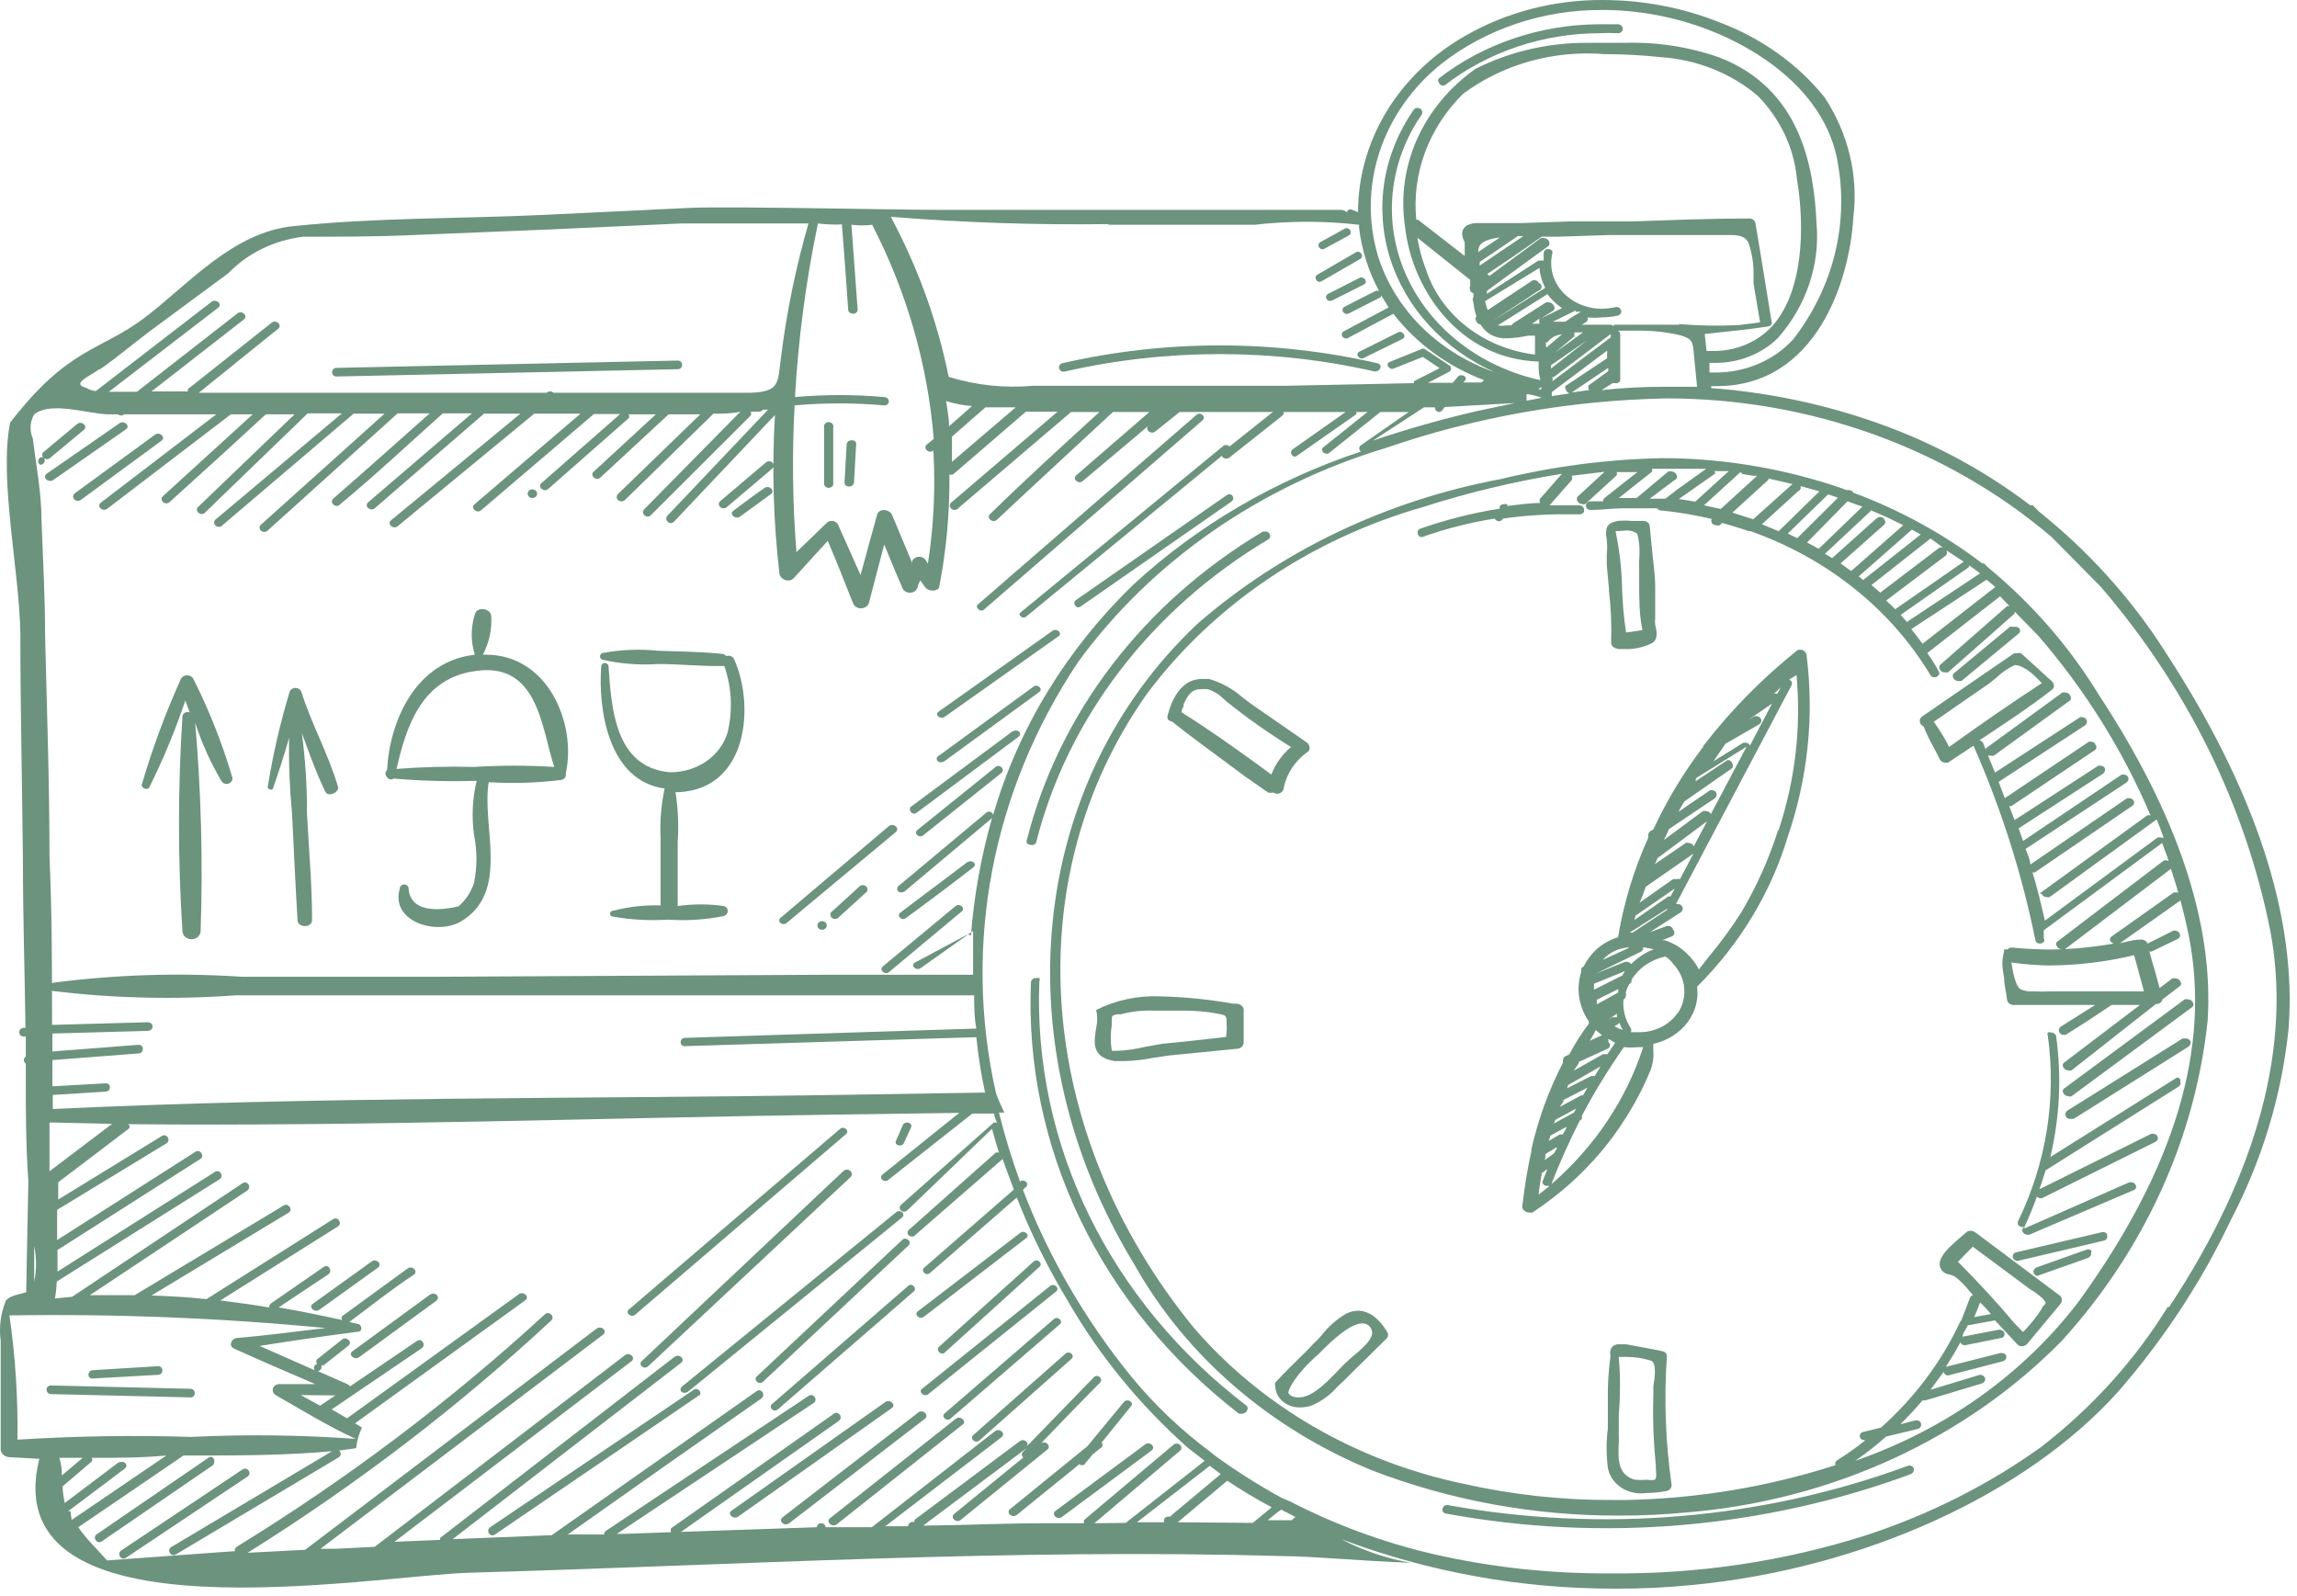 <?xml version="1.0" encoding="UTF-8"?> <svg xmlns="http://www.w3.org/2000/svg" width="298" height="207" viewBox="0 0 298 207" fill="none"><path d="M19.319 102.251C21.157 98.556 22.735 94.758 24.044 90.881L24.611 92.431C24.509 92.387 24.396 92.367 24.283 92.374C24.17 92.381 24.061 92.414 23.966 92.47C23.872 92.526 23.794 92.604 23.742 92.695C23.689 92.786 23.663 92.888 23.666 92.991C23.075 102.243 23.075 111.519 23.666 120.772C23.666 121.057 23.79 121.331 24.012 121.533C24.233 121.735 24.534 121.849 24.847 121.849C25.16 121.849 25.461 121.735 25.682 121.533C25.904 121.331 26.028 121.057 26.028 120.772C26.336 111.765 26.099 102.75 25.32 93.766C26.177 96.409 27.333 98.964 28.768 101.39C28.866 101.522 29.01 101.62 29.177 101.667C29.345 101.713 29.525 101.705 29.686 101.644C29.848 101.583 29.981 101.473 30.064 101.332C30.146 101.192 30.173 101.029 30.139 100.873C28.866 96.516 27.19 92.266 25.13 88.167C25.07 88.005 24.956 87.864 24.803 87.764C24.651 87.664 24.468 87.611 24.28 87.611C24.092 87.611 23.909 87.664 23.757 87.764C23.604 87.864 23.49 88.005 23.429 88.167C21.42 92.628 19.732 97.203 18.374 101.864C18.389 101.957 18.429 102.045 18.491 102.12C18.554 102.196 18.636 102.255 18.73 102.294C18.824 102.333 18.927 102.349 19.03 102.341C19.133 102.334 19.233 102.303 19.319 102.251Z" fill="#6C937D"></path><path d="M35.383 102.381C36.139 100.184 36.848 98.073 37.509 95.705C37.446 98.982 37.572 102.26 37.887 105.525C38.123 110.09 38.313 114.699 38.596 119.307C38.596 120.427 40.533 120.427 40.486 119.307C40.486 114.699 40.061 110.09 39.824 105.525C39.84 102.041 39.619 98.56 39.163 95.102C40.108 97.686 41.006 100.227 42.187 102.682C42.612 103.543 44.124 102.682 43.84 102.036C42.565 97.729 40.391 93.896 39.116 89.804C39.072 89.645 38.972 89.504 38.831 89.403C38.69 89.303 38.515 89.248 38.336 89.248C38.157 89.248 37.983 89.303 37.841 89.403C37.7 89.504 37.6 89.645 37.557 89.804C36.331 93.867 35.385 97.995 34.722 102.165C34.747 102.221 34.785 102.271 34.833 102.313C34.88 102.355 34.937 102.387 35 102.407C35.062 102.427 35.129 102.436 35.195 102.431C35.261 102.426 35.325 102.409 35.383 102.381ZM38.313 92.69C38.313 92.69 38.313 92.69 38.313 92.948V92.69Z" fill="#6C937D"></path><path d="M51.069 101.002C54.524 101.298 57.995 101.399 61.464 101.304H61.842C61.282 103.623 61.17 106.013 61.511 108.368C61.911 110.39 61.911 112.461 61.511 114.484C61.157 115.667 60.454 116.739 59.479 117.585C55.322 118.532 53.148 117.585 53.006 115.259C53.006 115.122 52.947 114.99 52.84 114.893C52.734 114.796 52.59 114.742 52.439 114.742C52.289 114.742 52.145 114.796 52.038 114.893C51.932 114.99 51.873 115.122 51.873 115.259C50.597 119.566 56.597 121.375 59.763 119.566C66.236 115.733 62.456 107.248 63.401 101.476C66.554 101.667 69.72 101.566 72.85 101.175C73.025 101.134 73.178 101.038 73.282 100.904C73.386 100.77 73.434 100.606 73.418 100.442V100.227C74.788 93.982 71.15 84.851 62.928 84.937H62.645C63.451 83.393 63.824 81.691 63.732 79.984C63.732 78.907 61.842 78.605 61.605 79.725C61.061 81.427 61.061 83.235 61.605 84.937C53.904 85.798 50.55 93.551 50.219 99.883C50.086 100.011 50.012 100.18 50.012 100.356C50.012 100.533 50.086 100.702 50.219 100.83C50.257 100.897 50.311 100.956 50.377 101.003C50.442 101.049 50.519 101.081 50.6 101.098C50.681 101.114 50.765 101.114 50.846 101.098C50.927 101.081 51.003 101.049 51.069 101.002ZM61.18 87.133C69.827 85.497 70.205 94.37 71.906 99.495C68.429 99.28 64.94 99.28 61.464 99.495C58.122 99.408 54.778 99.495 51.447 99.753C52.676 94.326 54.613 88.34 61.133 87.133H61.18Z" fill="#6C937D"></path><path d="M85.372 86.143C88.112 86.143 90.853 86.444 93.546 86.401H93.971C94.935 89.19 95.082 92.159 94.396 95.015C93.954 96.517 92.975 97.84 91.615 98.777C90.254 99.713 88.589 100.208 86.884 100.184C79.655 99.538 79.324 91.57 78.946 86.444C78.946 86.33 78.897 86.221 78.808 86.14C78.719 86.059 78.599 86.014 78.474 86.014C78.349 86.014 78.228 86.059 78.14 86.14C78.051 86.221 78.001 86.33 78.001 86.444C77.576 91.957 78.899 101.304 86.222 102.294C85.766 104.45 85.592 106.648 85.703 108.841C85.703 111.641 85.703 114.484 85.703 117.455C83.629 117.4 81.558 117.632 79.561 118.145C79.448 118.145 79.34 118.185 79.26 118.258C79.18 118.331 79.135 118.429 79.135 118.532C79.135 118.635 79.18 118.734 79.26 118.806C79.34 118.879 79.448 118.92 79.561 118.92C81.91 119.33 84.308 119.46 86.695 119.307C89.117 119.475 91.553 119.315 93.924 118.834C94.069 118.785 94.193 118.697 94.281 118.581C94.37 118.466 94.417 118.328 94.417 118.188C94.417 118.047 94.37 117.91 94.281 117.794C94.193 117.679 94.069 117.591 93.924 117.542C91.936 117.26 89.912 117.26 87.923 117.542C87.923 114.785 87.923 112.028 87.923 109.229C88.066 107.072 87.971 104.908 87.64 102.768H88.112C97.137 102.251 97.893 91.397 95.247 85.54C95.215 85.451 95.164 85.368 95.096 85.298C95.028 85.227 94.945 85.17 94.852 85.13C94.76 85.089 94.659 85.067 94.556 85.063C94.453 85.06 94.351 85.075 94.255 85.109C94.158 85.014 94.041 84.939 93.911 84.887C93.781 84.835 93.641 84.808 93.499 84.808C90.805 84.549 88.065 84.506 85.325 84.42C82.928 84.174 80.504 84.276 78.143 84.722C78.053 84.759 77.976 84.82 77.922 84.896C77.868 84.973 77.84 85.061 77.84 85.152C77.84 85.243 77.868 85.332 77.922 85.408C77.976 85.484 78.053 85.545 78.143 85.583C80.505 86.119 82.945 86.308 85.372 86.143Z" fill="#6C937D"></path><path d="M27.021 189.126L12.563 199.032C11.949 199.42 12.563 200.367 13.177 199.979L27.635 190.073C28.06 189.513 27.635 188.695 27.021 189.126Z" fill="#6C937D"></path><path d="M31.462 190.633L15.728 201.142C15.114 201.573 15.728 202.521 16.342 202.09L32.076 191.581C32.785 191.15 32.076 190.202 31.462 190.633Z" fill="#6C937D"></path><path d="M48.188 163.671L40.581 169.141C39.967 169.571 40.817 170.347 41.431 169.916L49.038 164.446C49.653 163.972 48.802 163.197 48.188 163.671Z" fill="#6C937D"></path><path d="M55.747 167.978L45.73 175.3C45.116 175.73 45.967 176.506 46.581 176.075L56.597 168.753C57.212 168.236 56.408 167.504 55.747 167.978Z" fill="#6C937D"></path><path d="M90.002 180.296L63.59 198.127C62.976 198.558 63.59 199.506 64.205 199.075L90.616 181.071C91.23 180.899 90.616 179.865 90.002 180.296Z" fill="#6C937D"></path><path d="M114.854 181.89L94.916 195.974C94.302 196.405 95.152 197.18 95.766 196.749L115.705 182.665C116.319 182.234 115.421 181.459 114.854 181.89Z" fill="#6C937D"></path><path d="M119.154 183.225L101.53 196.835C100.916 197.309 101.766 198.084 102.381 197.61L120.004 184.043C120.571 183.569 119.721 182.794 119.154 183.225Z" fill="#6C937D"></path><path d="M124.02 184.043L107.673 196.964C107.106 197.438 107.956 198.214 108.57 197.74L124.871 184.819C125.485 184.388 124.587 183.612 124.02 184.043Z" fill="#6C937D"></path><path d="M148.542 187.403L136.919 196.017C136.352 196.491 137.203 197.266 137.77 196.792L149.393 188.178C150.007 187.704 149.157 186.929 148.542 187.403Z" fill="#6C937D"></path><path d="M5.239 60.3C5.345 60.293 5.447 60.261 5.536 60.207C5.625 60.153 5.696 60.079 5.744 59.992C5.792 59.905 5.814 59.809 5.808 59.711C5.802 59.614 5.769 59.52 5.711 59.439C5.815 59.523 5.95 59.57 6.089 59.57C6.229 59.57 6.363 59.523 6.467 59.439L10.861 55.778C11.475 55.304 10.578 54.529 10.011 55.002L5.617 58.663C5.527 58.751 5.477 58.867 5.477 58.986C5.477 59.106 5.527 59.222 5.617 59.31H5.333C5.229 59.349 5.139 59.413 5.072 59.496C5.006 59.579 4.965 59.676 4.955 59.779C4.946 59.881 4.967 59.984 5.017 60.076C5.067 60.168 5.144 60.245 5.239 60.3Z" fill="#6C937D"></path><path d="M6.893 62.282L16.343 55.692C16.957 55.261 16.107 54.486 15.492 54.916L6.043 61.463C5.429 61.937 6.279 62.669 6.893 62.282Z" fill="#6C937D"></path><path d="M10.531 64.823L20.973 57.156C21.54 56.725 20.689 55.95 20.122 56.381L9.633 64.047C9.161 64.607 9.917 65.296 10.531 64.823Z" fill="#6C937D"></path><path d="M69.071 64.607C69.234 64.607 69.39 64.548 69.506 64.443C69.621 64.338 69.686 64.196 69.686 64.047C69.686 63.899 69.621 63.757 69.506 63.651C69.39 63.547 69.234 63.487 69.071 63.487C68.908 63.487 68.752 63.547 68.637 63.651C68.522 63.757 68.457 63.899 68.457 64.047C68.457 64.196 68.522 64.338 68.637 64.443C68.752 64.548 68.908 64.607 69.071 64.607Z" fill="#6C937D"></path><path d="M94.207 65.856L100.207 60.774C100.774 60.3 99.924 59.482 99.357 59.999L93.356 65.081C93.279 65.189 93.245 65.317 93.259 65.445C93.273 65.573 93.336 65.693 93.436 65.784C93.536 65.875 93.667 65.932 93.807 65.945C93.948 65.958 94.089 65.927 94.207 65.856Z" fill="#6C937D"></path><path d="M99.168 63.315C97.798 64.263 96.475 65.253 95.152 66.244C94.538 66.675 95.388 67.45 96.003 67.019L100.019 64.09C100.633 63.617 99.735 62.884 99.168 63.315Z" fill="#6C937D"></path><path d="M102.05 119.738L116.224 107.937C116.791 107.463 115.894 106.688 115.327 107.162L101.389 118.963C100.633 119.437 101.483 120.212 102.05 119.738Z" fill="#6C937D"></path><path d="M106.822 119.523C106.731 119.499 106.634 119.495 106.541 119.511C106.447 119.527 106.359 119.562 106.283 119.614C106.207 119.666 106.146 119.734 106.104 119.811C106.061 119.889 106.039 119.974 106.039 120.061C106.039 120.148 106.061 120.233 106.104 120.311C106.146 120.388 106.207 120.456 106.283 120.508C106.359 120.56 106.447 120.596 106.541 120.612C106.634 120.627 106.731 120.623 106.822 120.6C106.95 120.566 107.063 120.496 107.144 120.398C107.224 120.301 107.267 120.183 107.267 120.061C107.267 119.939 107.224 119.821 107.144 119.724C107.063 119.627 106.95 119.556 106.822 119.523Z" fill="#6C937D"></path><path d="M111.594 114.914L108.003 118.188C107.927 118.233 107.862 118.294 107.815 118.365C107.768 118.436 107.738 118.516 107.729 118.599C107.719 118.681 107.731 118.765 107.761 118.843C107.792 118.922 107.841 118.993 107.905 119.052C107.97 119.111 108.048 119.156 108.134 119.183C108.22 119.211 108.312 119.221 108.403 119.213C108.493 119.204 108.581 119.177 108.659 119.134C108.737 119.091 108.803 119.032 108.853 118.963L112.444 115.689C112.522 115.582 112.556 115.453 112.542 115.325C112.527 115.197 112.465 115.077 112.365 114.986C112.265 114.895 112.134 114.839 111.993 114.825C111.853 114.812 111.712 114.844 111.594 114.914Z" fill="#6C937D"></path><path d="M106.916 55.476V62.885C106.953 63.002 107.03 63.104 107.137 63.178C107.244 63.251 107.373 63.291 107.507 63.291C107.64 63.291 107.77 63.251 107.877 63.178C107.983 63.104 108.061 63.002 108.097 62.885V55.476C108.124 55.393 108.128 55.305 108.111 55.22C108.093 55.135 108.054 55.054 107.997 54.985C107.94 54.916 107.866 54.86 107.781 54.821C107.696 54.783 107.602 54.763 107.507 54.763C107.412 54.763 107.318 54.783 107.233 54.821C107.148 54.86 107.074 54.916 107.016 54.985C106.959 55.054 106.92 55.135 106.903 55.22C106.886 55.305 106.89 55.393 106.916 55.476Z" fill="#6C937D"></path><path d="M109.846 57.63L109.562 62.583C109.562 63.315 110.744 63.272 110.791 62.583L111.074 57.63C111.122 56.941 109.893 56.941 109.846 57.63Z" fill="#6C937D"></path><path d="M43.652 48.843L87.923 47.896C88.679 47.896 88.679 46.776 87.923 46.776L43.652 47.724C42.896 47.767 42.896 48.843 43.652 48.843Z" fill="#6C937D"></path><path d="M138.147 48.197C151.346 45.183 165.157 45.183 178.355 48.197C179.111 48.197 179.442 47.293 178.686 47.121C165.272 44.041 151.23 44.041 137.817 47.121C137.061 47.379 137.391 48.37 138.147 48.197Z" fill="#6C937D"></path><path d="M24.705 180.167L6.609 179.736C5.853 179.736 5.853 180.813 6.609 180.856L24.705 181.287C25.461 181.287 25.461 180.21 24.705 180.167Z" fill="#6C937D"></path><path d="M12.043 178.831L20.5 178.358C21.256 178.358 21.256 177.195 20.5 177.238L12.043 177.755C11.287 177.798 11.287 178.918 12.043 178.831Z" fill="#6C937D"></path><path d="M257.968 73.652L257.401 73.092H257.164C252.143 69.264 246.501 66.17 240.439 63.918C240.389 63.809 240.303 63.717 240.193 63.655C240.082 63.593 239.954 63.565 239.824 63.574H239.541L238.974 63.358C231.871 60.908 224.36 59.583 216.767 59.439H215.444C208.437 59.594 201.475 60.505 194.703 62.152C179.908 64.915 166.267 71.423 155.345 80.931C133.328 101.691 129.973 135.847 147.171 164.058C153.831 175.895 164.712 185.313 178.024 190.762C188.146 194.654 199.025 196.647 210.011 196.62C213.026 196.628 216.038 196.484 219.035 196.189C237.699 194.612 255.016 186.657 267.512 173.922C278.232 162.103 284.816 147.624 286.411 132.358C287.214 119.824 282.489 105.611 272.236 90.062C268.491 83.921 263.671 78.379 257.968 73.652ZM257.731 75.203L258.865 76.15L249.416 83.516C248.943 82.869 248.471 82.223 247.951 81.62L257.731 75.203ZM255.558 73.394L256.881 74.385L247.668 80.501C247.567 80.549 247.484 80.624 247.431 80.716L246.581 79.768L255.322 73.652C255.458 73.542 255.543 73.388 255.558 73.222V73.394ZM252.487 71.37L254.755 72.877L245.872 79.036C245.503 78.642 245.108 78.268 244.691 77.916L252.392 72.102C252.503 72.011 252.573 71.886 252.59 71.752C252.608 71.617 252.571 71.481 252.487 71.37ZM252.062 71.025C251.923 70.988 251.775 70.988 251.636 71.025L243.935 76.883L242.801 75.892L246.628 72.877L250.455 69.862L252.062 71.025ZM249.179 69.345L241.714 75.246L241.147 74.772L248.045 68.699L249.179 69.345ZM242.706 66.201C244.171 66.804 245.589 67.45 246.912 68.139L240.155 74.083L238.785 73.092L244.502 68.01C244.561 67.927 244.592 67.829 244.592 67.73C244.592 67.631 244.561 67.534 244.502 67.45C244.463 67.34 244.387 67.244 244.286 67.174C244.184 67.105 244.062 67.066 243.935 67.062C243.826 67.068 243.72 67.094 243.622 67.138C243.525 67.183 243.438 67.245 243.368 67.321L237.698 72.403L236.753 71.843L242.47 66.502C242.53 66.469 242.581 66.425 242.622 66.374C242.663 66.322 242.691 66.263 242.706 66.201ZM239.683 65.038L241.62 65.727L235.95 71.197L234.438 70.379L239.683 65.038ZM238.454 64.564L233.162 69.819L231.934 69.216L237.179 64.134L238.454 64.564ZM233.729 63.1L236.044 63.746L230.753 68.914L228.579 68.01L233.304 63.703C233.428 63.655 233.526 63.566 233.579 63.453C233.632 63.341 233.635 63.214 233.588 63.1H233.729ZM229.382 62.066L232.548 62.798L227.445 67.364L224.752 66.502L229.477 62.195L229.382 62.066ZM226.075 61.506L227.445 61.722H227.965L223.24 66.029L221.067 65.555L225.792 61.248L226.075 61.506ZM222.532 61.119H224.28L219.933 65.081L217.807 64.737L222.532 61.42C222.525 61.307 222.475 61.2 222.39 61.119H222.532ZM214.452 60.817H215.87C217.712 60.817 219.555 60.817 221.35 60.817L217.618 63.487L216.059 64.694H214.027L217.476 62.109C217.541 62.028 217.577 61.93 217.577 61.829C217.577 61.729 217.541 61.63 217.476 61.549C217.423 61.439 217.338 61.344 217.23 61.276C217.121 61.207 216.994 61.168 216.862 61.162C216.723 61.125 216.575 61.125 216.437 61.162L212.326 64.607H210.011L214.311 61.205C214.366 61.08 214.366 60.941 214.311 60.817H214.452ZM264.866 115.948C264.914 116.073 265.004 116.181 265.122 116.258C265.24 116.335 265.382 116.377 265.527 116.379C265.649 116.422 265.784 116.422 265.905 116.379L279.796 106.3C280.127 107.075 280.41 107.851 280.694 108.669H280.41C280.242 108.616 280.059 108.616 279.89 108.669L265.291 119.437C264.818 117.369 264.299 115.13 263.684 113.191H263.968L276.583 104.577C276.702 104.514 276.791 104.414 276.835 104.295C276.878 104.176 276.873 104.047 276.819 103.931C276.78 103.821 276.705 103.725 276.603 103.655C276.502 103.586 276.379 103.547 276.252 103.543H275.969L263.401 112.158C263.401 111.512 263.023 110.779 262.787 110.133L275.875 101.519C275.981 101.446 276.06 101.345 276.102 101.229C276.144 101.114 276.147 100.99 276.111 100.873C276.072 100.763 275.996 100.667 275.895 100.597C275.793 100.528 275.671 100.489 275.544 100.485H275.26L262.456 109.1L261.889 107.463L272.851 100.356C272.948 100.276 273.021 100.175 273.062 100.062C273.104 99.948 273.112 99.827 273.087 99.71C273.048 99.6 272.972 99.504 272.871 99.434C272.769 99.365 272.647 99.326 272.52 99.323H272.236L261.369 106.386L260.661 104.577H260.944L271.858 97.255C271.939 97.163 271.983 97.05 271.983 96.932C271.983 96.815 271.939 96.701 271.858 96.609C271.819 96.499 271.744 96.403 271.642 96.333C271.541 96.264 271.418 96.225 271.291 96.221H271.008L260.094 103.543C259.81 102.854 259.574 102.122 259.29 101.433L270.488 94.111C270.594 94.038 270.674 93.936 270.716 93.821C270.758 93.706 270.761 93.582 270.724 93.465C270.688 93.35 270.614 93.248 270.513 93.171C270.412 93.094 270.288 93.046 270.157 93.034H269.874L258.818 100.227L257.92 98.03H258.298C258.42 98.074 258.555 98.074 258.676 98.03L268.598 90.838C268.648 90.751 268.674 90.655 268.674 90.558C268.674 90.46 268.648 90.364 268.598 90.278C268.55 90.153 268.46 90.044 268.342 89.967C268.224 89.89 268.082 89.848 267.937 89.847C267.815 89.804 267.68 89.804 267.559 89.847L257.637 97.083C257.604 97.166 257.604 97.258 257.637 97.341C257.532 97.005 257.406 96.674 257.259 96.351C257.213 96.269 257.146 96.199 257.064 96.146C256.981 96.094 256.886 96.06 256.786 96.049C260.094 93.853 263.307 91.742 266.236 89.459C266.312 89.401 266.372 89.329 266.413 89.247C266.454 89.165 266.474 89.076 266.472 88.986C266.456 88.782 266.374 88.587 266.236 88.426L262.22 84.764C262.037 84.702 261.836 84.702 261.653 84.764C261.531 84.721 261.396 84.721 261.275 84.764L249.368 92.948C249.242 93.037 249.148 93.158 249.097 93.296C249.047 93.434 249.042 93.583 249.085 93.723C249.122 93.834 249.182 93.937 249.264 94.026C249.345 94.114 249.445 94.187 249.557 94.24C249.961 95.243 250.435 96.221 250.975 97.169L251.683 98.547C251.744 98.661 251.838 98.757 251.955 98.826C252.071 98.894 252.206 98.932 252.345 98.935C252.467 98.978 252.601 98.978 252.723 98.935L256.03 96.738C259.621 104.888 262.311 113.342 264.063 121.978C264.085 122.1 264.155 122.21 264.259 122.289C264.363 122.368 264.494 122.41 264.63 122.409C264.827 122.402 265.013 122.324 265.149 122.193C265.195 122.121 265.219 122.04 265.219 121.956C265.219 121.873 265.195 121.791 265.149 121.719V121.03V120.686L280.505 109.358C280.788 110.133 281.119 110.952 281.355 111.727C281.251 111.642 281.117 111.595 280.977 111.595C280.838 111.595 280.703 111.642 280.599 111.727L266.85 122.193C266.777 122.271 266.737 122.371 266.737 122.473C266.737 122.576 266.777 122.675 266.85 122.753C266.898 122.867 266.982 122.964 267.091 123.034C267.201 123.103 267.331 123.14 267.464 123.141H267.89L281.639 112.718C282.589 115.547 283.361 118.423 283.954 121.332C286.836 135.933 282.206 151.482 269.78 168.71C262.617 178.175 252.467 185.43 240.675 189.513C242.087 188.546 243.429 187.496 244.691 186.369L248.801 185.378C248.948 185.338 249.072 185.25 249.151 185.13C249.23 185.011 249.257 184.869 249.227 184.732C249.227 184.474 248.99 184.259 248.518 184.259L246.534 184.775C247.526 183.785 248.518 182.751 249.416 181.674H249.794L257.117 179.478C257.258 179.43 257.377 179.34 257.454 179.223C257.531 179.105 257.562 178.967 257.542 178.832C257.508 178.687 257.417 178.559 257.287 178.472C257.156 178.385 256.995 178.344 256.834 178.358L250.455 180.296L252.156 177.97C252.177 178.096 252.245 178.212 252.348 178.298C252.451 178.384 252.583 178.436 252.723 178.444L259.857 176.592C259.994 176.553 260.112 176.471 260.19 176.361C260.267 176.25 260.3 176.119 260.283 175.989C260.283 175.687 259.999 175.515 259.574 175.515L252.439 177.324C253.101 176.29 253.763 175.214 254.33 174.137C254.369 174.247 254.444 174.343 254.545 174.413C254.647 174.482 254.77 174.521 254.896 174.525L259.621 173.577C259.69 173.567 259.756 173.544 259.815 173.51C259.873 173.476 259.924 173.431 259.964 173.379C260.004 173.327 260.031 173.268 260.046 173.206C260.06 173.143 260.06 173.079 260.046 173.017C260.046 172.716 259.763 172.5 259.338 172.5L254.613 173.405C254.613 172.931 255.085 172.457 255.274 171.94L258.818 171.294L261.747 174.438C261.883 174.569 262.07 174.647 262.267 174.654C262.414 174.657 262.56 174.628 262.692 174.568C262.824 174.508 262.938 174.419 263.023 174.309L267.323 169.141C267.434 168.996 267.494 168.823 267.494 168.645C267.494 168.468 267.434 168.295 267.323 168.15L259.905 162.594L256.267 159.88C256.09 159.755 255.876 159.68 255.652 159.665C255.535 159.662 255.418 159.683 255.312 159.728C255.205 159.773 255.112 159.84 255.038 159.923L254.282 160.57C253.054 161.646 251.353 163.068 251.683 164.317C251.751 164.589 251.91 164.835 252.139 165.02C252.368 165.206 252.655 165.321 252.959 165.35C253.191 165.41 253.413 165.497 253.621 165.609C254.334 166.167 254.969 166.804 255.511 167.504L255.983 168.021C255.879 168.043 255.785 168.09 255.71 168.159C255.634 168.228 255.582 168.314 255.558 168.408C255.227 169.313 254.849 170.217 254.566 170.993C254.282 171.768 254.188 171.38 254.282 171.51C251.889 176.647 248.405 181.302 244.029 185.206L241.714 185.766C241.572 185.797 241.448 185.877 241.368 185.989C241.289 186.102 241.261 186.238 241.289 186.369C241.289 186.671 241.573 186.843 241.998 186.843C240.85 187.778 239.635 188.641 238.36 189.427C238.248 189.496 238.164 189.597 238.121 189.714C238.079 189.83 238.079 189.957 238.123 190.073C229.404 192.885 220.249 194.411 211.003 194.596H209.113C202.617 194.618 196.142 193.909 189.836 192.485C175.985 189.581 163.644 182.436 154.873 172.242C134.273 147.002 131.816 113.967 148.825 89.976C157.436 78.465 170.054 69.937 184.639 65.77C190.501 63.89 196.521 62.45 202.64 61.463L199.805 64.694C199.759 64.781 199.735 64.877 199.735 64.974C199.735 65.07 199.759 65.166 199.805 65.253C198.435 65.253 197.018 65.469 195.553 65.641C195.553 65.641 195.553 65.641 195.553 65.426C195.385 65.37 195.201 65.37 195.033 65.426C194.929 65.421 194.826 65.449 194.741 65.503C194.655 65.558 194.592 65.636 194.561 65.727V65.986C191.06 66.543 187.626 67.408 184.308 68.57C184.237 68.59 184.17 68.622 184.112 68.665C184.055 68.708 184.007 68.761 183.972 68.821C183.937 68.881 183.915 68.947 183.908 69.015C183.901 69.083 183.908 69.151 183.93 69.216C183.941 69.338 183.999 69.453 184.094 69.54C184.19 69.627 184.316 69.68 184.45 69.69C187.503 68.6 190.669 67.792 193.899 67.278C193.955 67.374 194.035 67.456 194.134 67.516C194.234 67.576 194.348 67.613 194.466 67.622C194.581 67.62 194.692 67.585 194.785 67.524C194.878 67.462 194.948 67.376 194.986 67.278C197.627 66.899 200.297 66.712 202.971 66.718H204.955C205.034 66.718 205.112 66.703 205.184 66.675C205.256 66.646 205.321 66.604 205.374 66.552C205.427 66.499 205.468 66.437 205.494 66.369C205.519 66.301 205.529 66.229 205.522 66.158C205.524 66.012 205.467 65.87 205.363 65.759C205.259 65.648 205.114 65.576 204.955 65.555H201.034L203.869 62.325C203.938 62.237 203.975 62.131 203.975 62.023C203.975 61.915 203.938 61.809 203.869 61.722L208.168 61.205L204.672 64.435C204.603 64.523 204.566 64.628 204.566 64.737C204.566 64.845 204.603 64.95 204.672 65.038C204.719 65.14 204.797 65.227 204.898 65.289C204.999 65.35 205.118 65.383 205.239 65.383C205.305 65.413 205.378 65.429 205.452 65.429C205.525 65.429 205.598 65.413 205.664 65.383L209.728 61.679C209.759 61.61 209.775 61.537 209.775 61.463C209.775 61.389 209.759 61.316 209.728 61.248H212.421L208.216 64.564C208.137 64.62 208.074 64.692 208.033 64.775C207.992 64.857 207.974 64.948 207.979 65.038C207.412 65.038 206.845 65.038 206.326 65.038C206.243 65.037 206.16 65.053 206.084 65.084C206.009 65.115 205.941 65.161 205.887 65.219C205.833 65.276 205.793 65.344 205.771 65.417C205.749 65.49 205.745 65.566 205.759 65.641C205.758 65.713 205.774 65.784 205.806 65.849C205.837 65.915 205.883 65.974 205.941 66.023C205.999 66.071 206.067 66.108 206.141 66.132C206.216 66.155 206.294 66.164 206.373 66.158C207.79 66.158 209.208 65.942 210.625 65.942C212.043 65.942 213.649 65.942 214.972 65.942C215.033 66.031 215.116 66.104 215.215 66.157C215.314 66.209 215.425 66.239 215.539 66.244C215.539 66.244 215.822 66.244 215.775 66.244C217.894 66.473 219.994 66.833 222.059 67.321C222.024 67.396 222.006 67.476 222.006 67.558C222.006 67.639 222.024 67.72 222.059 67.795C222.109 67.904 222.195 67.996 222.305 68.058C222.415 68.12 222.544 68.148 222.673 68.139C222.81 68.189 222.962 68.189 223.099 68.139L223.429 67.838C224.611 68.182 225.792 68.527 226.878 68.914H227.115C237.073 72.437 245.341 79.059 250.455 87.607C250.499 87.686 250.567 87.752 250.651 87.798C250.734 87.844 250.83 87.867 250.928 87.866C251.039 87.874 251.151 87.854 251.25 87.808C251.35 87.763 251.435 87.693 251.495 87.607C251.56 87.526 251.595 87.428 251.595 87.327C251.595 87.227 251.56 87.129 251.495 87.047C251.063 86.244 250.574 85.467 250.03 84.722L259.48 77.356L260.708 78.648C260.656 78.628 260.599 78.618 260.542 78.618C260.486 78.618 260.43 78.628 260.377 78.648L251.683 86.272C251.614 86.36 251.577 86.465 251.577 86.574C251.577 86.682 251.614 86.787 251.683 86.875C251.733 86.984 251.819 87.076 251.929 87.138C252.04 87.2 252.169 87.229 252.298 87.22C252.437 87.257 252.584 87.257 252.723 87.22L261.369 79.596V79.338L264.44 82.482C270.54 89.543 275.445 97.398 278.993 105.783C278.854 105.746 278.706 105.746 278.568 105.783L264.677 115.862C264.69 115.892 264.706 115.92 264.724 115.948H264.866ZM264.866 88.641C260.991 91.182 256.975 93.939 252.865 96.911L252.629 96.437C252.11 95.471 251.526 94.536 250.88 93.637L258.157 88.598L259.054 87.866C259.732 87.211 260.532 86.671 261.417 86.272C262.787 86.401 264.015 87.693 264.913 88.641H264.866ZM258.251 170.476L256.125 170.863C256.408 170.217 256.645 169.614 256.881 168.968C257.401 169.442 257.873 169.959 258.298 170.476H258.251ZM253.951 163.757L255.936 161.732L263.307 167.202L263.921 167.59C264.303 167.856 264.666 168.143 265.007 168.452C265.527 169.054 265.48 169.054 265.007 169.528L264.771 169.959C264.2 170.824 263.552 171.645 262.834 172.414L262.456 172.802L261.275 171.596C259.101 168.968 256.597 166.298 253.999 163.671L253.951 163.757Z" fill="#6C937D"></path><path d="M280.789 84.377C276.467 77.618 270.979 71.539 264.535 66.373L263.732 65.555C263.68 65.535 263.624 65.524 263.567 65.524C263.51 65.524 263.454 65.535 263.401 65.555C257.055 60.714 249.827 56.924 242.046 54.356C235.596 52.206 228.857 50.859 222.012 50.351V50.092H222.721C235.667 50.092 239.967 36.353 240.439 28.255C241.113 22.812 239.801 17.317 236.706 12.621C233.219 8.297 228.496 4.93 223.052 2.887C218.298 0.992 213.168 0.01 207.98 0.001C201.588 -0.043 195.319 1.603 189.931 4.739C185.721 7.175 182.253 10.54 179.85 14.523C177.447 18.506 176.185 22.977 176.182 27.523L175.332 27.179C175.265 27.157 175.194 27.151 175.125 27.161C175.056 27.17 174.99 27.195 174.934 27.234C174.878 27.272 174.833 27.323 174.803 27.381C174.774 27.439 174.76 27.502 174.764 27.566C174.571 27.367 174.3 27.244 174.009 27.222C163.945 27.222 153.928 27.222 143.864 27.222C136.352 27.222 128.84 27.222 121.327 27.222C116.083 27.222 95.01 26.748 89.624 26.963L70.725 27.868C59.858 28.385 48.896 28.212 38.124 29.332C30.139 30.108 24.422 36.956 18.705 41.263C12.988 45.57 8.877 45.01 1.318 54.83C-0.147 62.023 2.499 73.997 2.641 82.094C2.641 91.871 2.877 101.648 2.971 111.425C2.971 118.748 3.208 126.07 3.302 133.349H3.066C2.31 133.349 2.31 134.468 3.066 134.468H3.349V137.053C3.271 137.109 3.207 137.181 3.163 137.263C3.12 137.345 3.097 137.435 3.097 137.526C3.097 137.618 3.12 137.708 3.163 137.79C3.207 137.872 3.271 137.944 3.349 138V139.982C3.349 144.289 3.349 148.596 3.68 153.247L3.397 167.633C2.499 167.978 1.365 167.978 0.751 168.753C0.082 170.418 -0.144 172.204 0.089 173.965C0.089 178.659 0.089 183.354 0.089 188.049C0.112 188.312 0.24 188.558 0.449 188.741C0.659 188.923 0.934 189.03 1.223 189.039L5.098 189.255C-0.856 213.375 48.282 204.373 60.992 204.028C96.05 203.037 131.296 200.841 166.354 201.875C170.323 201.875 176.513 202.521 183.033 202.736C179.858 202.184 176.808 201.151 174.009 199.678C185.299 203.95 197.409 206.132 209.633 206.096C212.948 206.111 216.261 205.952 219.555 205.622C241.62 203.511 262.787 193.906 274.788 180.554C280.701 173.761 285.609 166.289 289.388 158.33C293.469 150.526 296.012 142.128 296.9 133.521C298.034 119.049 292.648 102.51 280.789 84.377ZM187.002 8.27C192.827 3.719 200.261 1.241 207.933 1.293C210.817 1.301 213.689 1.634 216.484 2.284C225.698 4.394 236.99 10.898 238.502 21.579C239.787 29.468 237.689 37.504 232.643 44.019C231.405 45.378 229.852 46.469 228.095 47.214C226.338 47.959 224.422 48.339 222.485 48.327H221.776V47.077H222.343C223.901 47.103 225.446 46.829 226.88 46.272C228.313 45.716 229.601 44.889 230.659 43.847C234.341 39.655 236.132 34.341 235.667 28.988C235.336 21.709 233.635 11.544 223.052 7.452C219.138 6.074 214.96 5.429 210.767 5.557C209.208 5.557 207.696 5.557 206.043 5.557C200.94 5.514 195.912 6.671 191.443 8.917C188.079 11.293 185.462 14.435 183.853 18.026C182.244 21.618 181.7 25.532 182.277 29.375C183.175 37.688 189.459 46.604 199.617 46.905V47.379C199.617 47.939 199.617 48.585 199.853 49.317C195.97 48.474 192.364 46.799 189.334 44.431C186.305 42.062 183.938 39.069 182.432 35.699C180.926 32.33 180.323 28.681 180.674 25.057C181.025 21.433 182.32 17.937 184.45 14.86C184.496 14.773 184.52 14.677 184.52 14.58C184.52 14.483 184.496 14.388 184.45 14.3C184.393 14.21 184.31 14.134 184.211 14.081C184.111 14.028 183.999 14 183.883 13.999C183.774 13.998 183.667 14.026 183.575 14.08C183.482 14.133 183.409 14.21 183.364 14.3C181.411 17.116 180.131 20.275 179.607 23.572C179.082 26.868 179.325 30.228 180.318 33.434C181.312 36.639 183.035 39.618 185.375 42.177C187.715 44.735 190.62 46.816 193.9 48.283C190.246 47.003 186.971 44.962 184.338 42.322C181.704 39.682 179.785 36.517 178.733 33.079C177.451 28.652 177.545 23.987 179.006 19.605C180.466 15.224 183.235 11.299 187.002 8.27ZM206.137 50.609L203.916 50.911L208.641 47.724V48.154L206.09 50.006C206.06 50.067 206.044 50.133 206.044 50.2C206.044 50.267 206.06 50.333 206.09 50.394L206.137 50.609ZM203.16 50.609C203.198 50.709 203.26 50.8 203.342 50.875C203.424 50.95 203.523 51.006 203.633 51.04L201.318 51.385V50.868L208.499 45.484V45.828V46.474L203.066 50.092C203.049 50.166 203.049 50.242 203.065 50.316C203.081 50.391 203.114 50.461 203.16 50.523V50.609ZM200.231 51.557L198.058 51.988C198.031 51.701 198.031 51.413 198.058 51.126C198.672 51.169 199.428 51.385 200.231 51.686V51.557ZM199.57 50.437C199.723 50.39 199.855 50.299 199.948 50.178C199.948 50.178 199.948 50.437 199.948 50.566L199.57 50.437ZM199.948 41.306L201.554 40.272C201.635 40.181 201.678 40.067 201.678 39.949C201.678 39.832 201.635 39.718 201.554 39.626C201.515 39.516 201.44 39.42 201.338 39.35C201.237 39.281 201.114 39.242 200.987 39.239C200.851 39.188 200.698 39.188 200.562 39.239L196.309 41.952L196.073 42.21H195.506C195.116 42.279 194.715 42.279 194.325 42.21L200.751 38.162C201.267 38.855 201.906 39.467 202.641 39.971L199.948 41.306ZM199.617 41.995H198.766L199.759 41.306C199.705 41.391 199.676 41.488 199.676 41.586C199.676 41.684 199.705 41.781 199.759 41.866L199.617 41.995ZM190.734 37.688C190.766 37.775 190.821 37.852 190.896 37.912C190.971 37.973 191.062 38.014 191.159 38.032V38.549C190.923 38.808 191.159 39.152 191.159 39.239C191.222 39.851 191.349 40.457 191.538 41.047C191.464 41.142 191.425 41.255 191.425 41.37C191.425 41.486 191.464 41.599 191.538 41.694C191.568 41.8 191.634 41.895 191.728 41.965C191.821 42.035 191.937 42.075 192.057 42.081L192.435 42.598C192.788 43.03 193.254 43.374 193.791 43.6C194.327 43.825 194.917 43.925 195.506 43.89C196.43 43.857 197.348 43.742 198.247 43.546H199.144C199.144 44.235 199.144 44.967 199.144 45.656V46.001C195.856 45.597 192.766 44.332 190.25 42.36C187.734 40.387 185.9 37.792 184.97 34.888C184.465 33.574 184.101 32.218 183.883 30.84L190.734 36.31V37.128C190.693 37.201 190.671 37.282 190.671 37.365C190.671 37.447 190.693 37.529 190.734 37.602V37.688ZM191.774 32.692C191.774 31.658 192.388 31.098 194.609 30.797L191.774 32.692ZM196.924 30.624H197.633L191.963 34.458V33.984L193.758 32.778L196.924 30.624ZM199.664 36.783C199.643 36.669 199.581 36.564 199.486 36.486C199.392 36.408 199.271 36.361 199.144 36.353H198.861L193.002 40.229C192.858 39.85 192.748 39.461 192.671 39.066L199.711 34.759C199.795 35.654 200.051 36.529 200.467 37.343L193.616 41.651L199.57 37.731C199.686 37.698 199.789 37.634 199.866 37.547C199.942 37.46 199.988 37.354 199.998 37.243C200.008 37.132 199.982 37.021 199.923 36.924C199.863 36.827 199.773 36.748 199.664 36.697V36.783ZM204.389 40.444H205.098L204.011 41.09L203.066 41.737H201.46L204.436 40.272L204.389 40.444ZM204.389 43.115H205.381L201.743 45.742L204.2 43.675C204.241 43.609 204.263 43.535 204.263 43.459C204.263 43.384 204.241 43.31 204.2 43.244L204.389 43.115ZM200.704 44.45C200.919 44.151 201.204 43.899 201.539 43.713C201.874 43.527 202.251 43.411 202.641 43.373L200.609 45.096C200.547 44.856 200.531 44.609 200.562 44.364L200.704 44.45ZM205.948 44.106L201.223 47.81V47.379L205.948 44.106ZM201.507 48.972L204.247 46.905L208.972 43.33V43.761L201.412 49.446C201.436 49.303 201.436 49.158 201.412 49.016C201.412 49.016 201.318 48.973 201.365 48.886L201.507 48.972ZM209.208 49.705H209.586C209.671 49.721 209.758 49.717 209.84 49.695C209.923 49.672 209.998 49.631 210.059 49.576C210.12 49.52 210.165 49.452 210.189 49.377C210.214 49.301 210.218 49.222 210.2 49.145V43.373C210.201 43.279 210.175 43.186 210.125 43.103C210.076 43.02 210.004 42.95 209.917 42.9H212.327C214.188 42.865 216.047 43.053 217.855 43.459C219.603 43.933 219.603 44.364 219.745 45.871L220.17 50.178H216.721H215.776C213.107 50.178 210.441 50.322 207.791 50.609L209.208 49.705ZM217.902 42.124C216.532 42.124 215.114 42.124 213.697 42.124C212.279 42.124 210.815 42.124 209.35 42.124V42.34L209.066 42.124H205.192L205.712 41.823C205.83 41.76 205.92 41.659 205.963 41.54C206.007 41.421 206.001 41.292 205.948 41.177C206.544 41.243 207.147 41.243 207.744 41.177C208.443 41.171 209.14 41.099 209.822 40.961C209.985 40.933 210.129 40.846 210.222 40.721C210.315 40.596 210.35 40.442 210.319 40.294C210.287 40.145 210.192 40.014 210.055 39.929C209.918 39.845 209.749 39.813 209.586 39.842C209.015 39.976 208.428 40.049 207.838 40.057C206.878 40.058 205.93 39.87 205.057 39.505C204.185 39.141 203.409 38.609 202.783 37.946C202.15 37.272 201.694 36.476 201.449 35.618C201.203 34.76 201.175 33.863 201.365 32.993C201.414 32.838 201.414 32.674 201.365 32.52C201.229 32.389 201.043 32.311 200.845 32.304C200.71 32.302 200.579 32.345 200.475 32.424C200.371 32.503 200.301 32.613 200.278 32.735C200.255 33.093 200.255 33.453 200.278 33.812C200.139 33.779 199.993 33.779 199.853 33.812H199.57L192.908 38.119V37.731L200.94 31.873C200.994 31.78 201.022 31.677 201.022 31.572C201.022 31.467 200.994 31.363 200.94 31.27C200.879 31.157 200.785 31.06 200.669 30.992C200.552 30.924 200.417 30.886 200.278 30.883C200.157 30.84 200.022 30.84 199.9 30.883L193.238 35.793L192.955 35.534L196.357 33.252L199.995 30.71H202.027L208.689 30.495H215.492H221.682H223.005H224.658C225.839 30.495 226.501 30.797 226.832 31.486C227.239 32.642 227.462 33.846 227.493 35.061C227.493 35.664 227.493 36.224 227.493 36.783L228.344 41.823L225.65 42.167C223.021 42.307 220.383 42.263 217.76 42.038L217.902 42.124ZM226.69 42.727L229.194 42.383C229.427 42.369 229.646 42.277 229.808 42.124C229.881 41.943 229.881 41.745 229.808 41.564C229.289 38.463 228.816 35.362 228.296 32.261L227.729 28.901C227.688 28.746 227.592 28.606 227.455 28.505C227.319 28.404 227.149 28.346 226.973 28.342C221.871 28.342 216.673 28.557 211.618 28.729H208.358C206.846 28.729 205.287 28.729 203.633 28.729L197.113 28.945H194.656H192.057C191.454 28.877 190.843 28.983 190.309 29.246C189.317 29.935 189.742 30.84 190.026 31.443C190.012 31.615 190.012 31.788 190.026 31.959V33.209L183.978 28.514C183.978 28.514 183.978 28.514 183.742 28.514C183.445 25.559 183.83 22.58 184.872 19.769C185.913 16.958 187.588 14.376 189.789 12.19C194.939 8.343 201.537 6.488 208.169 7.021C210.584 7.027 212.998 7.156 215.398 7.409C220.127 7.717 224.597 9.496 228.06 12.448C230.972 15.431 232.746 19.194 233.116 23.173C234.202 29.591 233.919 38.033 229.808 42.426C228.834 43.451 227.619 44.263 226.252 44.8C224.886 45.337 223.404 45.585 221.918 45.527H221.398L221.162 43.33L226.69 42.727ZM196.546 52.289L191.821 53.28C187.181 54.346 182.607 55.641 178.119 57.156L184.734 52.849H186.151C186.151 53.323 186.718 53.71 187.096 53.237C187.218 53.1 187.328 52.956 187.427 52.806L196.546 52.289ZM143.864 29.16H162.764C167.266 28.643 171.821 28.643 176.324 29.16V29.591C176.662 32.435 177.541 35.205 178.922 37.774C178.845 37.728 178.755 37.703 178.662 37.703C178.57 37.703 178.48 37.728 178.403 37.774L174.339 39.842C174.249 39.923 174.191 40.03 174.175 40.145C174.159 40.26 174.186 40.376 174.251 40.475C174.317 40.575 174.417 40.651 174.535 40.693C174.654 40.734 174.785 40.737 174.906 40.703L178.97 38.636C179.036 38.611 179.094 38.57 179.136 38.516C179.178 38.463 179.202 38.4 179.206 38.334L180.151 39.885L174.245 43.029C174.154 43.11 174.096 43.217 174.08 43.332C174.064 43.447 174.091 43.563 174.157 43.663C174.222 43.762 174.322 43.839 174.441 43.88C174.56 43.921 174.69 43.925 174.812 43.89L180.765 40.703C183.716 44.529 187.794 47.516 192.53 49.317C192.427 49.44 192.298 49.542 192.152 49.619H189.837L190.073 49.36C190.498 48.886 189.506 48.37 189.128 48.886L188.466 49.662H185.253L187.994 48.24C188.072 48.193 188.136 48.129 188.18 48.054C188.224 47.979 188.247 47.895 188.247 47.81C188.247 47.724 188.224 47.64 188.18 47.565C188.136 47.49 188.072 47.426 187.994 47.379L184.876 45.312C184.801 45.259 184.71 45.231 184.616 45.231C184.522 45.231 184.43 45.259 184.356 45.312L180.293 46.948C179.631 47.207 180.292 48.068 180.812 47.81L184.592 46.302L186.765 47.767L183.458 49.446C183.433 49.486 183.42 49.53 183.42 49.575C183.42 49.621 183.433 49.666 183.458 49.705L166.78 50.049H145.235H133.99C130.302 50.379 126.58 49.983 123.075 48.886C121.619 41.687 119.091 34.703 115.563 28.126C124.926 28.879 134.325 29.196 143.723 29.074L143.864 29.16ZM127.847 52.849C129.17 52.849 130.493 52.849 131.769 52.849L123.501 59.913C123.501 58.836 123.501 57.759 123.501 56.639L127.847 52.849ZM123.123 55.304C123.123 54.184 122.886 53.107 122.745 52.031C123.829 52.373 124.956 52.59 126.099 52.677L123.123 55.304ZM109.232 29.203C109.515 32.864 109.799 36.525 110.035 40.143C110.035 40.875 111.311 40.875 111.263 40.143L110.46 29.16C111.354 29.267 112.26 29.267 113.153 29.16C117.654 37.898 120.36 47.314 121.138 56.941L120.241 57.673C119.674 58.147 120.524 58.922 121.091 58.448C121.373 63.353 121.136 68.272 120.382 73.135L120.146 72.748C120.066 72.593 119.939 72.461 119.78 72.369C119.621 72.277 119.436 72.228 119.248 72.228C119.06 72.228 118.876 72.277 118.717 72.369C118.558 72.461 118.431 72.593 118.351 72.748V73.049L115.752 66.847C115.421 66.029 114.004 65.856 113.768 66.847L111.641 74.6L108.759 68.139C108.712 68.009 108.63 67.891 108.52 67.797C108.41 67.703 108.276 67.636 108.13 67.601C107.984 67.567 107.831 67.567 107.685 67.6C107.539 67.634 107.405 67.701 107.295 67.795L103.326 71.628C102.822 65.292 102.743 58.935 103.09 52.591C106.955 52.246 110.847 52.246 114.712 52.591C115.516 52.591 115.516 51.557 114.712 51.514C110.863 51.169 106.986 51.169 103.137 51.514C103.566 43.952 104.561 36.426 106.113 28.988C107.146 29.117 108.19 29.16 109.232 29.117V29.203ZM12.941 47.939C15.161 46.388 17.24 44.622 19.414 42.986L29.619 35.448C32.124 32.843 35.584 31.159 39.352 30.71C44.077 30.71 48.802 30.71 53.527 30.495L71.433 29.763L88.443 28.988C93.168 28.988 104.035 28.988 104.885 28.988C103.255 34.646 102.07 40.404 101.341 46.216C100.869 49.532 101.341 50.825 97.373 50.954H71.811C71.754 50.898 71.684 50.853 71.607 50.822C71.53 50.792 71.447 50.776 71.363 50.776C71.278 50.776 71.195 50.792 71.118 50.822C71.041 50.853 70.971 50.898 70.914 50.954H50.928H26.784H25.792L36.092 42.641C36.659 42.167 35.809 41.392 35.242 41.866L24.375 50.48C24.359 50.58 24.359 50.681 24.375 50.782H19.65L31.651 41.435C32.218 40.961 31.367 40.186 30.8 40.66L17.76 50.825H14.122L28.296 39.928C28.91 39.454 28.06 38.722 27.446 39.152L12.421 50.739C11.968 50.675 11.534 50.528 11.145 50.308C9.161 49.748 11.712 48.8 12.941 47.853V47.939ZM4.436 53.753C6.657 51.987 11.57 53.753 14.169 53.753H15.303C15.356 53.802 15.418 53.84 15.487 53.866C15.556 53.892 15.63 53.905 15.705 53.905C15.779 53.905 15.853 53.892 15.922 53.866C15.991 53.84 16.054 53.802 16.106 53.753H28.06L13.082 65.21C12.468 65.684 13.319 66.459 13.933 65.986L29.95 53.753H32.785L21.067 64.435C20.99 64.543 20.955 64.671 20.97 64.799C20.984 64.927 21.047 65.047 21.146 65.138C21.246 65.229 21.378 65.286 21.518 65.299C21.659 65.312 21.8 65.281 21.918 65.21C26.123 61.42 30.328 57.587 34.486 53.753H38.218L25.698 65.77C25.178 66.244 26.028 67.019 26.548 66.546L39.919 53.624H44.361L28.06 67.321C27.984 67.367 27.919 67.427 27.872 67.498C27.825 67.569 27.795 67.649 27.786 67.732C27.776 67.814 27.787 67.898 27.818 67.977C27.849 68.055 27.898 68.126 27.962 68.185C28.027 68.244 28.105 68.289 28.191 68.317C28.277 68.344 28.369 68.355 28.46 68.346C28.55 68.338 28.638 68.311 28.716 68.267C28.794 68.224 28.86 68.166 28.91 68.096L45.872 53.667H49.888L33.777 68.139C33.7 68.247 33.665 68.375 33.68 68.504C33.694 68.632 33.756 68.751 33.856 68.842C33.956 68.933 34.087 68.99 34.228 69.003C34.368 69.016 34.509 68.985 34.627 68.914L51.589 53.624H55.747C51.589 57.328 47.431 61.032 43.227 64.694C42.707 65.21 43.557 65.986 44.077 65.469C48.802 61.549 53.007 57.587 57.448 53.624H61.228L47.762 65.167C47.195 65.641 48.046 66.416 48.613 65.942L62.787 53.667H67.512L50.739 67.493C50.172 67.967 51.023 68.742 51.589 68.268L69.307 53.667H75.308L61.559 65.426C60.992 65.9 61.842 66.675 62.409 66.201L77.056 53.71H80.458L70.252 62.669C69.685 63.143 70.536 63.918 71.103 63.444L81.544 54.27C81.606 54.196 81.639 54.105 81.639 54.012C81.639 53.919 81.606 53.828 81.544 53.753H85.088L77.009 61.205C76.489 61.678 77.34 62.454 77.859 61.98L86.742 53.753C88.112 53.753 89.482 53.753 90.852 53.753L80.174 64.091C80.061 64.199 80.001 64.344 80.005 64.493C80.01 64.643 80.079 64.784 80.198 64.887C80.317 64.99 80.476 65.046 80.64 65.042C80.804 65.037 80.959 64.974 81.072 64.866L92.553 53.667C93.734 53.667 94.916 53.667 96.05 53.409L83.576 66.072C83.056 66.589 83.907 67.364 84.427 66.847C88.726 62.54 93.073 58.233 97.373 53.926C97.427 53.849 97.457 53.759 97.457 53.667C97.457 53.576 97.427 53.486 97.373 53.409H98.459C98.561 53.403 98.66 53.376 98.75 53.331C98.84 53.287 98.918 53.225 98.979 53.15C99.199 53.13 99.421 53.13 99.64 53.15L86.6 66.89C86.08 67.45 86.931 68.225 87.451 67.665L100.538 53.84C100.135 60.662 100.325 67.503 101.105 74.298C101.105 75.074 102.286 75.72 102.995 74.987L107.389 70.163C108.523 72.834 109.61 75.547 110.649 78.218C110.717 78.421 110.855 78.599 111.042 78.725C111.229 78.851 111.456 78.919 111.689 78.919C111.922 78.919 112.148 78.851 112.335 78.725C112.523 78.599 112.66 78.421 112.728 78.218L114.712 70.637C115.468 72.489 116.224 74.341 117.028 76.15C117.078 76.362 117.206 76.551 117.391 76.687C117.576 76.823 117.806 76.897 118.044 76.897C118.281 76.897 118.511 76.823 118.696 76.687C118.881 76.551 119.009 76.362 119.059 76.15C119.059 75.849 119.295 75.59 119.39 75.289L120.004 76.15C120.429 76.796 121.705 76.753 121.847 76.15C122.782 71.331 123.224 66.443 123.17 61.549C123.322 61.602 123.49 61.602 123.642 61.549L133.092 53.409H137.202L123.501 65.124C123.424 65.17 123.36 65.23 123.313 65.302C123.265 65.373 123.236 65.452 123.226 65.535C123.217 65.618 123.228 65.701 123.259 65.78C123.289 65.858 123.339 65.93 123.403 65.988C123.468 66.047 123.546 66.092 123.632 66.12C123.718 66.148 123.809 66.158 123.9 66.149C123.991 66.141 124.079 66.114 124.157 66.071C124.235 66.028 124.301 65.969 124.351 65.9L138.951 53.452H142.636C137.911 57.759 133.186 62.066 128.462 66.675C127.895 67.148 128.745 67.924 129.312 67.45C134.32 62.755 139.376 58.104 144.384 53.452H149.109L139.659 61.635C139.045 62.109 139.896 62.885 140.463 62.411L149.014 55.218C148.447 55.692 149.298 56.424 149.865 55.993L153.031 53.452H166.307H174.576L167.725 58.276C167.158 58.663 167.725 59.525 168.244 59.137L175.946 53.753C175.968 53.706 175.979 53.654 175.979 53.603C175.979 53.551 175.968 53.5 175.946 53.452H182.749L176.56 57.759C176.491 57.807 176.436 57.869 176.398 57.94C176.359 58.011 176.339 58.089 176.339 58.168C176.339 58.247 176.359 58.325 176.398 58.396C176.436 58.467 176.491 58.529 176.56 58.577C165.458 62.266 155.389 68.15 147.077 75.806C138.355 84.242 132.086 94.532 128.84 105.74C128.835 105.647 128.8 105.558 128.739 105.483C128.679 105.408 128.596 105.351 128.5 105.319C128.404 105.287 128.3 105.281 128.201 105.302C128.102 105.323 128.012 105.371 127.942 105.439L116.602 114.914C116.083 115.345 116.602 116.077 117.358 115.646L128.698 106.128C127.28 111.124 126.363 116.227 125.957 121.375C125.857 121.301 125.732 121.261 125.603 121.261C125.474 121.261 125.349 121.301 125.249 121.375L118.634 124.907C118.114 125.294 118.87 125.984 119.437 125.596L126.241 120.772C126.241 122.667 126.241 124.519 126.241 126.457H106.964L56.55 126.716H31.367C23.202 126.175 14.997 126.435 6.893 127.491C6.765 127.524 6.652 127.595 6.571 127.692C6.491 127.789 6.447 127.908 6.447 128.029C6.447 128.151 6.491 128.269 6.571 128.367C6.652 128.464 6.765 128.534 6.893 128.568C14.724 129.512 22.642 129.7 30.517 129.128H55.7H107.011H126.383C126.383 130.549 126.383 131.97 126.666 133.435L88.868 134.641C88.112 134.641 88.112 135.761 88.868 135.718L126.666 134.555C126.905 136.969 127.284 139.37 127.8 141.747H127.28L108.381 142.049C74.694 142.566 40.864 142.264 7.224 143.858C7.224 143.858 6.94 143.858 6.846 143.858C6.846 143.255 6.846 142.652 6.846 142.049L13.697 141.618C14.453 141.618 14.453 140.498 13.697 140.542L6.798 140.929V140.455C6.798 139.465 6.798 138.517 6.798 137.526L17.949 136.665C18.705 136.665 18.752 135.502 17.949 135.545L6.798 136.407C6.798 135.631 6.798 134.856 6.798 134.081L19.177 133.736C19.34 133.736 19.496 133.677 19.612 133.572C19.727 133.467 19.792 133.325 19.792 133.176C19.792 133.028 19.727 132.885 19.612 132.78C19.496 132.675 19.34 132.616 19.177 132.616L6.751 132.961C6.751 125.682 6.751 118.403 6.42 111.124C6.42 101.605 6.09 92.13 5.853 82.611C5.853 77.529 5.57 72.489 5.381 67.407C5.381 63.918 4.672 60.3 4.247 56.855C4.03 56.356 3.935 55.821 3.968 55.285C4 54.75 4.16 54.227 4.436 53.753ZM14.547 145.796L6.42 151.955C6.42 149.845 6.42 147.648 6.42 145.624H6.751L14.547 145.796ZM4.436 166.298C4.436 164.747 4.436 163.197 4.436 161.646C4.751 163.184 4.751 164.761 4.436 166.298ZM2.263 186.757C2.343 181.371 1.996 175.988 1.223 170.648C14.917 170.43 28.613 170.977 42.234 172.285C38.407 172.759 34.627 173.232 30.8 173.577C30.044 173.577 29.572 174.611 30.375 174.955C33.871 176.549 37.415 178.056 40.911 179.564H36.187C36.008 179.572 35.836 179.632 35.697 179.734C35.557 179.837 35.456 179.977 35.409 180.134C35.362 180.292 35.371 180.459 35.434 180.612C35.497 180.764 35.612 180.895 35.761 180.985C39.163 182.923 42.565 185.034 46.156 186.671C39.051 186.153 31.917 186.067 24.8 186.412C17.349 186.18 9.89 186.295 2.452 186.757H2.263ZM43.51 181.028L41.526 182.363L39.022 180.985L43.51 181.028ZM7.507 189.126H10.72L8.027 191.408C8.043 190.637 7.932 189.867 7.696 189.126H7.507ZM8.83 196.06L16.154 190.547C16.768 190.116 16.153 189.341 15.303 189.772L8.405 194.983C8.238 194.275 8.143 193.554 8.121 192.83L11.901 189.599C11.952 189.529 11.979 189.447 11.979 189.362C11.979 189.278 11.952 189.196 11.901 189.126C15.114 189.126 18.374 189.126 21.587 188.824L9.303 197.18C9.23 196.81 9.182 196.436 9.161 196.06H8.83ZM141.974 197.611L153.172 188.135C153.25 188.027 153.284 187.899 153.27 187.771C153.255 187.643 153.193 187.523 153.093 187.432C152.993 187.341 152.862 187.284 152.721 187.271C152.581 187.258 152.44 187.289 152.322 187.36L140.652 197.18C140.593 197.319 140.593 197.472 140.652 197.611H135.549C130.352 197.611 125.202 197.869 120.052 197.912H119.768L133.234 187.833L132.761 188.307C132.701 188.356 132.653 188.415 132.619 188.482C132.586 188.549 132.569 188.622 132.569 188.695C132.569 188.768 132.586 188.841 132.619 188.908C132.653 188.974 132.701 189.034 132.761 189.082L123.784 196.405C123.217 196.878 124.068 197.654 124.635 197.18L135.88 188.049C136.447 187.575 135.596 186.8 135.029 187.273C137.581 184.603 140.132 181.976 142.73 179.348C143.156 178.875 142.4 178.186 141.927 178.659L133.186 187.661C133.612 187.187 132.856 186.541 132.289 186.972L118.634 197.18C118.621 197.266 118.621 197.353 118.634 197.438H118.398C118.319 197.438 118.241 197.453 118.169 197.481C118.097 197.51 118.033 197.552 117.979 197.605C117.926 197.657 117.885 197.719 117.86 197.787C117.834 197.855 117.824 197.927 117.831 197.998H114.854L129.926 186.455C130.541 185.981 129.69 185.206 129.076 185.68L113.106 198.127H107.106C107.106 197.99 107.046 197.859 106.94 197.762C106.833 197.665 106.689 197.611 106.539 197.611C106.388 197.611 106.244 197.665 106.138 197.762C106.031 197.859 105.972 197.99 105.972 198.127L88.348 198.73L108.806 184.345C109.421 183.914 108.806 182.966 108.192 183.397L87.073 198.257C87.033 198.338 87.013 198.426 87.013 198.515C87.013 198.604 87.033 198.692 87.073 198.773L80.978 198.989H80.033L105.546 182.019C106.161 181.631 105.546 180.684 104.932 181.071L78.662 198.558C78.564 198.609 78.484 198.685 78.434 198.777C78.383 198.869 78.364 198.973 78.379 199.075H73.654C82.001 193.16 90.38 187.273 98.79 181.416C99.357 180.985 98.79 180.038 98.176 180.468L71.575 199.161L58.724 199.678L88.348 176.807C88.963 176.333 88.112 175.558 87.498 176.032L57.117 199.506C57.096 199.546 57.086 199.59 57.086 199.635C57.086 199.68 57.096 199.724 57.117 199.764L51.164 200.023L81.922 176.592C82.537 176.118 81.639 175.343 81.072 175.817L48.613 200.669L43.51 200.927H41.573L78.237 173.146C78.851 172.672 78.001 171.897 77.387 172.371L39.588 201.056L32.123 201.444C46.297 192.58 59.494 182.483 71.528 171.294C72.048 170.777 71.197 170.002 70.677 170.519C58.469 181.738 45.081 191.837 30.706 200.669C30.616 200.735 30.547 200.822 30.506 200.92C30.465 201.018 30.452 201.125 30.47 201.229L13.886 202.434C12.61 200.97 11.24 199.721 10.153 198.127L23.808 188.824H24.611C30.659 188.824 36.99 188.824 43.085 188.264L22.201 200.712C21.587 201.099 22.201 202.047 22.816 201.659L43.982 189.039C44.052 188.987 44.108 188.921 44.146 188.847C44.184 188.772 44.204 188.691 44.204 188.609C44.204 188.526 44.184 188.445 44.146 188.371C44.108 188.296 44.052 188.231 43.982 188.178L46.203 187.876C46.296 186.955 46.551 186.053 46.959 185.206L46.061 184.646L68.173 168.667C68.74 168.236 67.89 167.461 67.323 167.892L45.022 184L43.038 182.837L54.708 174.912C55.322 174.481 54.708 173.534 54.094 173.965L45.4 179.865C45.328 179.735 45.212 179.63 45.069 179.564L41.242 177.884C41.331 177.866 41.414 177.83 41.486 177.779C41.557 177.727 41.616 177.662 41.656 177.588C41.697 177.514 41.719 177.433 41.721 177.35C41.723 177.267 41.705 177.184 41.667 177.109C41.72 177.129 41.776 177.139 41.833 177.139C41.889 177.139 41.946 177.129 41.998 177.109L45.211 174.568C45.778 174.094 44.928 173.319 44.361 173.792L41.148 176.333C41.071 176.418 41.029 176.525 41.029 176.635C41.029 176.745 41.071 176.852 41.148 176.936C41.061 176.963 40.981 177.007 40.916 177.066C40.85 177.124 40.799 177.195 40.767 177.273C40.736 177.352 40.724 177.436 40.732 177.519C40.741 177.603 40.77 177.683 40.817 177.755L33.682 174.611C37.935 173.921 42.187 173.319 46.487 172.759C47.054 172.759 46.959 171.897 46.487 171.768L45.305 171.51C48.093 169.442 50.881 167.202 53.715 165.35C54.282 164.877 53.432 164.101 52.865 164.575L44.408 170.734C44.346 170.809 44.313 170.899 44.313 170.993C44.313 171.086 44.346 171.177 44.408 171.251C41.667 170.648 38.927 170.088 36.139 169.614L42.612 165.307C43.179 164.877 42.612 163.929 41.998 164.36L35.147 169.098C35.068 169.162 35.005 169.242 34.964 169.331C34.923 169.421 34.905 169.518 34.911 169.614C32.832 169.27 30.706 168.968 28.58 168.71L43.841 159.105C44.455 158.717 43.841 157.77 43.227 158.158L26.784 168.538C24.422 168.279 22.059 168.15 19.65 168.064L37.415 157.339C38.077 156.952 37.415 156.004 36.801 156.392L17.477 168.021C15.539 168.021 13.602 168.021 11.665 168.021L32.076 154.453C32.69 154.023 32.076 153.075 31.462 153.506L9.35 168.236L7.129 168.451C7.255 167.724 7.333 166.991 7.365 166.255L28.485 152.989C29.099 152.558 28.485 151.611 27.871 152.041L7.46 164.963C7.46 164.015 7.46 163.111 7.46 162.163L25.981 150.362C26.595 149.974 25.981 149.026 25.367 149.414L7.413 160.871V156.952L21.587 148.337C22.248 147.907 21.587 146.959 20.973 147.39L7.554 155.616C7.554 154.884 7.554 154.152 7.554 153.377L16.626 146.485C16.684 146.45 16.732 146.402 16.766 146.346C16.799 146.289 16.816 146.226 16.816 146.162C16.816 146.098 16.799 146.035 16.766 145.979C16.732 145.923 16.684 145.875 16.626 145.839C47.337 146.141 78.048 145.021 108.854 144.59L124.446 144.375L114.476 152.386C113.957 152.817 114.713 153.506 115.232 153.075L126.147 144.461H128.981C128.981 144.892 129.218 145.279 129.359 145.71C129.289 145.649 129.196 145.616 129.1 145.616C129.003 145.616 128.91 145.649 128.84 145.71L116.886 156.305C116.779 156.403 116.72 156.534 116.72 156.672C116.72 156.809 116.779 156.941 116.886 157.038C116.992 157.135 117.137 157.189 117.288 157.189C117.438 157.189 117.583 157.135 117.689 157.038L128.698 146.442C128.981 147.476 129.265 148.51 129.596 149.543C129.459 149.493 129.307 149.493 129.17 149.543L117.831 159.622C117.761 159.719 117.729 159.835 117.74 159.951C117.751 160.066 117.804 160.175 117.892 160.26C117.979 160.345 118.095 160.4 118.221 160.417C118.347 160.434 118.476 160.412 118.587 160.354L130.068 150.362C130.541 151.697 131.06 153.032 131.533 154.324L119.91 164.446C119.39 164.877 120.146 165.609 120.666 165.135L131.911 155.358C133.714 159.979 135.926 164.459 138.525 168.753C142.589 175.821 147.851 182.261 154.117 187.833L156.291 189.513L146.038 197.567L141.974 197.611ZM151.802 196.749H151.566C151.471 196.748 151.376 196.77 151.293 196.811C151.209 196.852 151.137 196.912 151.085 196.985C151.034 197.058 151.003 197.142 150.996 197.229C150.989 197.315 151.006 197.402 151.046 197.481H147.503L156.952 190.159L158.369 191.236L152.086 196.491L151.802 196.749ZM152.133 197.481C152.229 197.544 152.345 197.578 152.463 197.578C152.582 197.578 152.698 197.544 152.794 197.481L159.22 192.097C161.076 193.335 162.999 194.485 164.984 195.543L162.527 197.567L152.133 197.481ZM167.583 197.223H164.464C165.031 196.749 165.598 196.275 166.213 195.845L168.055 196.792L167.583 197.223ZM281.214 169.571C276.962 176.473 271.394 182.628 264.772 187.747C257.906 192.659 250.216 196.527 241.998 199.204C231.369 202.575 220.178 204.236 208.925 204.114C201.12 204.174 193.339 203.32 185.773 201.573C179.329 200.054 173.133 197.766 167.347 194.768L166.307 194.337C163.207 192.645 160.239 190.76 157.425 188.695C157.425 188.695 157.424 188.695 157.188 188.479C153.23 185.548 149.691 182.177 146.652 178.444C140.71 171.1 136.011 162.984 132.714 154.367L133.092 153.98C133.612 153.549 132.856 152.86 132.336 153.29C131.249 150.319 130.351 147.347 129.596 144.332H130.304C129.893 143.517 129.531 142.683 129.218 141.834C124.874 122.61 128.69 102.6 139.896 85.841C149.432 72.79 163.487 63.025 179.82 58.104C191.444 54.099 203.731 51.929 216.154 51.686C234.736 51.671 252.627 58.108 266.189 69.69L272.568 76.15C283.698 89.107 291.22 104.329 294.491 120.513C297.373 135.416 293.026 151.998 281.403 169.571H281.214Z" fill="#6C937D"></path><path d="M233.871 84.334C233.656 84.274 233.426 84.274 233.21 84.334C228.7 87.939 224.672 92.016 221.209 96.48C221.209 96.48 220.925 96.781 220.973 96.868C218.416 100.23 216.247 103.824 214.5 107.592L214.074 107.851C214.005 107.904 213.948 107.969 213.907 108.044C213.867 108.118 213.843 108.199 213.838 108.281C213.816 108.41 213.816 108.541 213.838 108.669C211.968 112.817 210.651 117.156 209.917 121.59C208.668 121.972 207.557 122.657 206.704 123.572C206.191 124.135 205.763 124.758 205.428 125.424C205.428 125.424 205.145 125.424 205.145 125.768C205.145 126.113 205.145 126.07 205.145 126.07C204.798 127.149 204.707 128.283 204.878 129.397C205.049 130.511 205.478 131.579 206.137 132.53C206.115 132.615 206.115 132.704 206.137 132.789C205.171 134.06 204.318 135.4 203.585 136.794L203.113 137.01C203.026 137.054 202.951 137.116 202.893 137.19C202.836 137.265 202.798 137.351 202.782 137.44C202.739 137.567 202.739 137.702 202.782 137.828C200.928 141.428 199.548 145.216 198.672 149.113V149.371C198.152 151.654 197.774 154.066 197.49 156.521C197.488 156.617 197.508 156.713 197.548 156.802C197.589 156.891 197.65 156.971 197.727 157.038C197.807 157.125 197.909 157.193 198.024 157.238C198.139 157.283 198.263 157.303 198.388 157.296C198.527 157.333 198.675 157.333 198.814 157.296C202.787 154.678 206.239 151.459 209.019 147.777C210.414 145.916 211.646 143.957 212.704 141.92C213.271 140.843 213.744 139.766 214.169 138.733C214.438 137.998 214.55 137.223 214.5 136.45C214.476 136.106 214.476 135.76 214.5 135.416C216.31 135.017 217.892 134.019 218.941 132.616C219.951 131.267 220.388 129.629 220.169 128.008C225.729 122.461 229.762 115.788 231.934 108.54C234.526 100.984 235.363 93.019 234.391 85.152C234.396 84.985 234.35 84.821 234.258 84.676C234.166 84.532 234.032 84.413 233.871 84.334ZM231.036 89.158L230.564 90.019C230.498 89.989 230.425 89.973 230.351 89.973C230.278 89.973 230.205 89.989 230.139 90.019L231.036 89.158ZM223.855 96.48L228.202 93.982C228.322 93.919 228.415 93.821 228.467 93.704C228.518 93.587 228.525 93.457 228.485 93.336C228.448 93.221 228.375 93.118 228.274 93.042C228.173 92.965 228.049 92.917 227.918 92.905H227.635L226.831 93.379L229.903 91.268L227.02 96.738C226.988 96.625 226.915 96.524 226.812 96.454C226.709 96.383 226.582 96.347 226.453 96.351H226.17L222.296 98.763L223.855 96.48ZM215.019 111.339L221.965 106.171C222.03 106.09 222.065 105.992 222.065 105.891C222.065 105.79 222.03 105.692 221.965 105.611C221.912 105.501 221.827 105.406 221.718 105.337C221.61 105.269 221.483 105.229 221.351 105.223C221.212 105.186 221.064 105.186 220.925 105.223L215.87 108.97L216.531 107.549L222.437 103.587C222.553 103.51 222.639 103.402 222.681 103.278C222.724 103.154 222.721 103.02 222.674 102.897C222.638 102.794 222.569 102.702 222.477 102.633C222.385 102.564 222.272 102.521 222.154 102.51H221.87L217.76 105.309C217.996 104.836 218.28 104.362 218.516 103.974L224.705 99.667C224.782 99.566 224.824 99.446 224.824 99.323C224.824 99.199 224.782 99.079 224.705 98.978C224.666 98.868 224.591 98.772 224.489 98.702C224.388 98.633 224.265 98.594 224.138 98.59L219.98 101.347C219.98 101.132 219.981 100.916 220.359 100.744L226.595 96.868L219.744 109.789C219.696 109.664 219.606 109.556 219.488 109.478C219.37 109.401 219.228 109.359 219.083 109.358C218.961 109.315 218.826 109.315 218.705 109.358L213.98 112.588C214.547 112.416 214.831 111.985 215.019 111.339ZM213.508 115.044L219.697 110.736L217.949 114.053C217.882 114.026 217.809 114.011 217.736 114.011C217.663 114.011 217.591 114.026 217.524 114.053H217.051L212.704 117.111C213.082 116.293 213.319 115.603 213.508 115.044ZM212.185 118.791L217.287 115.259L216.72 116.293H216.437L212.043 119.351L212.185 118.791ZM216.153 117.972H216.39L214.547 119.178L211.807 120.987H211.429L216.153 117.972ZM211.098 122.925H211.429L207.932 124.519C208.319 124.077 208.798 123.709 209.341 123.435C209.884 123.162 210.481 122.989 211.098 122.925ZM212.846 123.485C212.965 123.431 213.062 123.343 213.122 123.234C213.182 123.126 213.201 123.002 213.177 122.882L214.547 123.141C213.427 123.584 212.427 124.246 211.618 125.079C211.557 124.991 211.473 124.917 211.375 124.865C211.276 124.812 211.165 124.782 211.051 124.778H210.814L206.987 126.328L212.846 123.485ZM210.814 125.984C210.686 126.161 210.575 126.348 210.484 126.543L206.798 128.395V127.62L210.814 125.984ZM207.176 130.291C207.149 130.09 207.149 129.888 207.176 129.688L209.964 128.309C209.917 128.45 209.917 128.6 209.964 128.74L207.176 130.291ZM209.775 131.497C209.748 131.654 209.748 131.813 209.775 131.97H209.444H209.208L208.688 132.272L209.775 131.497ZM209.775 132.961C209.907 132.895 210.007 132.788 210.058 132.66C210.196 132.983 210.354 133.3 210.531 133.607C210.148 133.492 209.783 133.333 209.444 133.133L209.775 132.961ZM206.987 133.607L207.838 134.296L206.231 135.028C206.609 134.469 206.846 133.995 207.082 133.521L206.987 133.607ZM204.767 137.785L208.547 136.062C208.666 136.008 208.763 135.92 208.823 135.811C208.882 135.702 208.901 135.579 208.877 135.459C208.826 135.343 208.745 135.239 208.641 135.158C208.688 135.047 208.688 134.924 208.641 134.813C208.924 134.813 209.208 135.158 209.539 135.287L208.547 136.751H208.263H207.979L204.152 138.905C204.422 138.565 204.659 138.205 204.861 137.828L204.767 137.785ZM203.444 140.757L207.649 138.345L206.893 139.594H206.42L203.302 141.188L203.444 140.757ZM202.593 142.824L205.948 141.101L205.381 142.092H205.145L202.357 143.6C202.546 143.255 202.877 142.953 202.877 142.738L202.593 142.824ZM201.696 145.322L204.483 143.815L204.2 144.332L201.601 145.753C201.685 145.588 201.748 145.414 201.79 145.236L201.696 145.322ZM201.034 147.39L203.208 146.184C203.208 146.528 202.877 146.873 202.735 147.174H202.357L200.892 148.036C201.018 147.807 201.098 147.559 201.129 147.304L201.034 147.39ZM200.42 149.759L201.979 148.811C201.979 149.07 201.743 149.371 201.601 149.63L200.42 150.491C200.472 150.22 200.503 149.947 200.514 149.673L200.42 149.759ZM199.617 154.97C199.706 154.031 199.847 153.097 200.042 152.171L200.751 151.654L200.184 153.118C200.138 153.19 200.114 153.272 200.114 153.355C200.114 153.438 200.138 153.52 200.184 153.592C200.239 153.672 200.316 153.737 200.407 153.782C200.498 153.827 200.6 153.851 200.703 153.85H201.034L199.617 154.97ZM201.27 153.635C202.31 150.879 203.585 148.079 204.956 145.365C205.039 145.332 205.11 145.278 205.16 145.21C205.21 145.141 205.238 145.06 205.239 144.978V144.719C206.854 141.666 208.669 138.703 210.673 135.847C211.285 135.91 211.903 135.91 212.515 135.847H213.177C211.003 142.586 206.93 148.69 201.365 153.549L201.27 153.635ZM217.618 131.454C217.076 132.223 216.327 132.853 215.442 133.283C214.557 133.713 213.565 133.928 212.563 133.909H211.57C211.616 133.829 211.64 133.74 211.64 133.65C211.64 133.56 211.616 133.472 211.57 133.392C210.831 132.264 210.5 130.953 210.625 129.645C210.725 129.607 210.807 129.539 210.859 129.453C210.91 129.367 210.928 129.267 210.909 129.171C210.942 129.111 210.959 129.044 210.959 128.977C210.959 128.91 210.942 128.843 210.909 128.783C211.008 128.392 211.167 128.015 211.381 127.663C211.513 127.598 211.614 127.491 211.665 127.362V127.103C212.124 126.348 212.753 125.689 213.51 125.17C214.267 124.65 215.136 124.282 216.059 124.088C216.475 124.352 216.828 124.689 217.098 125.079C217.901 125.941 218.391 127.008 218.501 128.134C218.611 129.26 218.336 130.39 217.713 131.367L217.618 131.454ZM230.659 107.765C229.494 111.423 227.91 114.96 225.934 118.317C224.649 120.333 223.228 122.275 221.681 124.132L220.406 125.768C219.988 124.949 219.412 124.205 218.705 123.572C217.943 122.85 217.003 122.304 215.964 121.978H215.634L216.72 121.547C216.831 121.53 216.935 121.485 217.02 121.418C217.105 121.35 217.168 121.263 217.202 121.165C217.236 121.067 217.24 120.963 217.213 120.863C217.187 120.763 217.131 120.672 217.051 120.6C217.03 120.474 216.962 120.358 216.859 120.272C216.756 120.186 216.624 120.134 216.484 120.126H216.248L214.027 120.944L218.043 118.36C218.159 118.284 218.245 118.175 218.287 118.051C218.33 117.927 218.327 117.794 218.28 117.671C218.241 117.561 218.165 117.464 218.064 117.395C217.962 117.326 217.84 117.286 217.713 117.283H217.429L232.407 88.942C232.453 88.855 232.477 88.76 232.477 88.662C232.477 88.566 232.453 88.47 232.407 88.383L232.123 88.167L233.068 87.564C233.689 94.342 232.904 101.166 230.753 107.678L230.659 107.765Z" fill="#6C937D"></path><path d="M208.453 70.034C208.524 70.679 208.524 71.328 208.453 71.973C208.453 72.403 208.453 72.877 208.453 73.308L208.736 76.323V76.624C208.996 78.812 209.091 81.014 209.019 83.214C208.998 83.338 209.009 83.464 209.05 83.584C209.091 83.703 209.161 83.812 209.256 83.903C209.506 84.099 209.824 84.206 210.153 84.205H211.146C212.291 84.186 213.412 83.905 214.406 83.386C215.162 82.826 214.926 81.879 214.737 81.061C214.698 80.789 214.698 80.514 214.737 80.242V78.778C214.737 77.916 214.737 77.012 214.737 76.15C214.737 74.471 214.453 72.834 214.311 71.154L214.028 68.268C214.016 68.082 213.926 67.906 213.776 67.778C213.627 67.65 213.43 67.579 213.225 67.579H211.665C211.069 67.519 210.467 67.519 209.87 67.579C208.878 67.795 208.453 68.139 208.405 68.742C208.345 69.056 208.345 69.376 208.405 69.69L208.453 70.034ZM210.862 68.828C211.141 68.798 211.423 68.821 211.691 68.895C211.959 68.969 212.208 69.093 212.421 69.259C212.689 70.332 212.769 71.437 212.658 72.532C212.638 72.877 212.638 73.222 212.658 73.566V75.763C212.658 77.701 212.658 79.682 213.083 81.75L210.957 82.051C210.666 80.138 210.493 78.211 210.437 76.28C210.39 73.807 210.105 71.342 209.587 68.915L210.862 68.828Z" fill="#6C937D"></path><path d="M166.543 102.208C166.914 100.37 168.005 98.716 169.614 97.557C169.712 97.506 169.792 97.43 169.842 97.338C169.893 97.246 169.912 97.142 169.898 97.04C169.901 96.899 169.869 96.76 169.803 96.633C169.738 96.506 169.641 96.394 169.52 96.308L162.243 91.268L161.109 90.407C159.905 89.347 158.45 88.551 156.857 88.081H155.912C153.881 88.081 152.321 89.675 151.518 92.69C151.426 92.897 151.426 93.129 151.518 93.336C151.649 93.479 151.835 93.572 152.038 93.594C155.156 96.092 158.464 98.418 161.487 100.701L164.511 102.811C164.727 102.871 164.957 102.871 165.173 102.811C165.298 102.899 165.447 102.954 165.604 102.969C165.762 102.984 165.92 102.959 166.062 102.896C166.205 102.833 166.325 102.736 166.41 102.614C166.495 102.493 166.541 102.352 166.543 102.208ZM163.236 99.236C160.023 96.911 156.715 94.542 153.314 92.431C153.314 92.173 153.314 91.914 153.55 91.699V91.355L153.928 90.622C154.4 89.847 154.825 89.416 155.77 89.416C156.084 89.376 156.402 89.376 156.715 89.416C157.457 89.651 158.123 90.051 158.653 90.579L159.078 90.967C161.741 93.108 164.55 95.094 167.488 96.911C166.331 97.895 165.456 99.123 164.937 100.486L163.236 99.236Z" fill="#6C937D"></path><path d="M160.354 130.204H159.976C156.86 129.655 153.699 129.338 150.526 129.257C147.629 129.133 144.75 129.745 142.211 131.023C142.394 131.789 142.394 132.582 142.211 133.349C141.927 135.158 141.549 137.182 144.62 137.656H145.896C147.168 137.618 148.433 137.474 149.676 137.225L151.708 136.923L160.448 136.062C160.57 136.062 160.691 136.04 160.803 135.996C160.915 135.952 161.016 135.888 161.1 135.807C161.184 135.727 161.25 135.631 161.292 135.527C161.334 135.423 161.352 135.312 161.346 135.201C161.346 135.201 161.346 131.97 161.346 130.894C161.292 130.693 161.164 130.514 160.984 130.389C160.803 130.264 160.581 130.198 160.354 130.204ZM159.22 134.512C156.385 134.813 153.597 135.158 150.763 135.416L148.589 135.804C147.416 136.092 146.212 136.265 144.998 136.32H144.242C144.054 135.207 144.054 134.074 144.242 132.961V132.401C144.242 131.755 144.242 131.755 144.904 131.583H145.424C146.788 131.217 148.208 131.057 149.629 131.109H151.944H153.597C155.057 131.106 156.513 131.235 157.944 131.497C159.031 131.712 159.031 131.712 159.125 132.315V132.746C159.181 133.393 159.149 134.044 159.031 134.684L159.22 134.512Z" fill="#6C937D"></path><path d="M176.182 170.045C175.635 170.051 175.098 170.185 174.623 170.433C173.379 171.171 172.304 172.122 171.457 173.232C171.136 173.611 170.789 173.971 170.418 174.309L169.426 175.343C168.103 176.635 166.732 177.97 165.457 179.349C165.423 179.416 165.405 179.49 165.405 179.564C165.405 179.638 165.423 179.712 165.457 179.779C165.435 179.864 165.435 179.953 165.457 180.038C165.54 180.761 165.925 181.428 166.531 181.9C167.138 182.373 167.92 182.616 168.717 182.579C169.27 182.587 169.818 182.484 170.323 182.277C171.578 181.701 172.675 180.877 173.536 179.865L174.009 179.435L178.734 174.783L179.915 173.62C180.019 173.488 180.074 173.33 180.074 173.168C180.074 173.006 180.019 172.847 179.915 172.716C178.828 170.907 177.505 170.045 176.182 170.045ZM175.332 176.118L174.434 176.937L173.725 177.669C172.355 179.09 170.323 181.287 168.528 181.287C167.725 181.287 167.299 181.028 167.158 180.727C167.016 180.425 168.055 178.315 170.843 175.86L171.127 175.601L171.552 175.171C172.591 174.137 175.095 171.682 176.749 171.682C177.017 171.682 177.277 171.762 177.49 171.91C177.704 172.058 177.858 172.265 177.93 172.5C178.45 173.577 176.56 175.084 175.332 176.118Z" fill="#6C937D"></path><path d="M216.248 175.989C216.263 175.831 216.213 175.673 216.109 175.546C216.004 175.418 215.852 175.331 215.681 175.3C214.121 174.955 212.515 174.697 210.956 174.395H209.869C209.626 174.415 209.398 174.512 209.225 174.669C209.052 174.827 208.946 175.035 208.924 175.257C208.876 175.411 208.876 175.576 208.924 175.73V176.032C208.673 177.889 208.562 179.76 208.593 181.631V183.354C208.593 184 208.593 184.689 208.593 185.335C208.38 187.024 208.38 188.729 208.593 190.418C208.779 191.45 209.405 192.373 210.334 192.986C211.264 193.599 212.421 193.853 213.555 193.691C214.443 193.681 215.329 193.594 216.2 193.433C216.4 193.392 216.577 193.286 216.699 193.136C216.82 192.986 216.878 192.8 216.862 192.614C216.073 187.103 215.867 181.536 216.248 175.989ZM214.689 191.968C214.361 192.03 214.024 192.03 213.696 191.968C213.162 192.01 212.624 192.01 212.09 191.968C209.822 191.322 209.917 189.169 210.011 187.23C210.033 186.944 210.033 186.656 210.011 186.369C210.011 185.421 210.011 184.474 210.011 183.526C210.224 181.032 210.224 178.526 210.011 176.032H210.956C212.083 176.023 213.203 176.198 214.263 176.549C214.925 176.936 214.688 178.702 214.499 179.865C214.499 180.253 214.499 180.641 214.499 180.856C214.399 183.96 214.509 187.067 214.83 190.159C214.807 190.302 214.807 190.447 214.83 190.59C214.83 191.021 214.972 191.71 214.689 191.968Z" fill="#6C937D"></path><path d="M260 126.845C260 127.792 260.284 128.697 260.378 129.645C260.389 129.835 260.478 130.016 260.626 130.151C260.774 130.286 260.972 130.366 261.181 130.377C262.977 130.377 264.914 130.377 267.087 130.377H271.812L267.371 133.176C267.255 133.253 267.17 133.361 267.127 133.485C267.084 133.609 267.087 133.743 267.134 133.865C267.179 133.972 267.256 134.066 267.356 134.134C267.457 134.203 267.576 134.244 267.701 134.253H267.985L270.962 132.358L273.938 130.377H277.623L267.701 137.914C267.636 137.995 267.601 138.093 267.601 138.194C267.601 138.295 267.636 138.393 267.701 138.474C267.749 138.588 267.833 138.685 267.943 138.754C268.052 138.824 268.182 138.861 268.316 138.862C268.454 138.899 268.602 138.899 268.741 138.862L279.702 130.248C279.901 130.261 280.098 130.207 280.255 130.095C280.412 129.984 280.518 129.823 280.553 129.645L282.868 127.879C282.933 127.797 282.968 127.699 282.968 127.599C282.968 127.498 282.933 127.4 282.868 127.319C282.815 127.208 282.73 127.114 282.621 127.045C282.513 126.977 282.385 126.937 282.254 126.931C282.115 126.894 281.967 126.894 281.828 126.931L280.175 128.18L279.608 126.113C279.324 125.208 279.088 124.304 278.852 123.442H279.135L282.537 121.806C282.648 121.745 282.735 121.654 282.786 121.546C282.837 121.438 282.849 121.318 282.821 121.203C282.783 121.076 282.704 120.963 282.595 120.879C282.485 120.794 282.35 120.742 282.207 120.729H281.97L278.616 122.409C278.544 122.239 278.412 122.096 278.24 122.002C278.069 121.909 277.869 121.87 277.671 121.892C276.773 121.892 275.922 122.193 275.025 122.366L283.01 116.723C283.083 116.645 283.123 116.546 283.123 116.443C283.123 116.341 283.083 116.241 283.01 116.163C282.968 116.046 282.886 115.945 282.775 115.875C282.664 115.805 282.53 115.77 282.395 115.776H282.017L273.985 121.461C273.887 121.52 273.811 121.606 273.769 121.707C273.727 121.807 273.72 121.917 273.749 122.021C273.846 122.201 274.015 122.34 274.222 122.409C271.543 122.886 268.824 123.146 266.095 123.184C264.406 123.179 262.718 123.093 261.039 122.925C260.922 122.918 260.804 122.938 260.696 122.984C260.589 123.029 260.496 123.098 260.425 123.184C260.288 123.138 260.137 123.138 260 123.184V123.442C259.575 124.907 259.858 125.897 260 126.845ZM265.622 125.251C269.418 125.25 273.198 124.801 276.867 123.916C277.151 124.907 278.143 128.611 278.143 128.611H275.875H267.418H266.095C265.356 128.654 264.614 128.654 263.874 128.611C263.256 128.671 262.633 128.566 262.079 128.309C261.465 127.879 261.134 126.07 260.945 124.864C262.494 125.08 264.056 125.209 265.622 125.251Z" fill="#6C937D"></path><path d="M187.002 11.07C187.139 11.113 187.289 11.113 187.427 11.07C193.06 6.708 200.21 4.311 207.602 4.308C208.373 4.266 209.146 4.266 209.917 4.308C210.08 4.308 210.236 4.249 210.351 4.144C210.466 4.039 210.531 3.897 210.531 3.748C210.531 3.595 210.468 3.448 210.354 3.336C210.24 3.224 210.084 3.156 209.917 3.145H207.602C199.933 3.154 192.517 5.642 186.671 10.166C186.606 10.247 186.57 10.345 186.57 10.446C186.57 10.546 186.606 10.644 186.671 10.726C186.727 10.876 186.846 10.999 187.002 11.07Z" fill="#6C937D"></path><path d="M134.415 109.315C138.511 93.16 149.293 79.072 164.512 69.991C164.63 69.928 164.72 69.827 164.763 69.709C164.807 69.59 164.801 69.461 164.748 69.345C164.716 69.231 164.642 69.131 164.539 69.061C164.436 68.99 164.31 68.954 164.181 68.957H163.85C148.364 78.175 137.392 92.499 133.234 108.927C133.199 109.002 133.181 109.083 133.181 109.164C133.181 109.246 133.199 109.326 133.234 109.401C133.37 109.532 133.556 109.609 133.754 109.616C133.885 109.647 134.024 109.633 134.146 109.578C134.267 109.522 134.363 109.429 134.415 109.315Z" fill="#6C937D"></path><path d="M134.84 127.319C134.874 127.251 134.891 127.178 134.891 127.103C134.891 127.029 134.874 126.956 134.84 126.888C134.702 126.845 134.552 126.845 134.415 126.888C134.334 126.882 134.253 126.891 134.176 126.914C134.099 126.937 134.027 126.973 133.966 127.021C133.904 127.069 133.854 127.128 133.817 127.194C133.781 127.259 133.759 127.331 133.753 127.405C133.294 137.992 135.485 148.536 140.159 158.237C144.834 167.938 151.869 176.542 160.731 183.397C160.87 183.434 161.018 183.434 161.157 183.397C161.289 183.391 161.416 183.352 161.525 183.283C161.633 183.215 161.718 183.12 161.771 183.01C161.834 182.92 161.868 182.815 161.868 182.708C161.868 182.601 161.834 182.497 161.771 182.407C152.976 175.701 145.977 167.252 141.31 157.705C136.642 148.158 134.429 137.764 134.84 127.319Z" fill="#6C937D"></path><path d="M247.526 190.159C228.572 197.123 207.799 198.889 187.758 195.242C187.595 195.242 187.439 195.301 187.324 195.406C187.208 195.511 187.144 195.653 187.144 195.802C187.13 195.867 187.132 195.935 187.149 195.999C187.166 196.064 187.198 196.125 187.242 196.178C187.287 196.231 187.343 196.274 187.408 196.306C187.472 196.338 187.543 196.357 187.616 196.362C207.829 200.083 228.795 198.3 247.904 191.236C248.04 191.173 248.15 191.073 248.218 190.949C248.286 190.824 248.309 190.684 248.282 190.547C248.267 190.473 248.234 190.403 248.186 190.342C248.138 190.281 248.075 190.23 248.003 190.193C247.931 190.156 247.851 190.134 247.769 190.128C247.687 190.122 247.604 190.133 247.526 190.159Z" fill="#6C937D"></path><path d="M261.181 81.319C261.045 81.269 260.892 81.269 260.756 81.319L253.433 87.392C253.37 87.482 253.336 87.587 253.336 87.693C253.336 87.8 253.37 87.905 253.433 87.995C253.488 88.1 253.575 88.189 253.684 88.25C253.793 88.311 253.919 88.342 254.047 88.339C254.186 88.376 254.333 88.376 254.472 88.339L261.796 82.266C261.914 82.204 262.003 82.104 262.047 81.986C262.091 81.868 262.087 81.739 262.035 81.624C261.983 81.508 261.888 81.414 261.765 81.358C261.643 81.302 261.503 81.288 261.37 81.319H261.181Z" fill="#6C937D"></path><path d="M267.701 141.834C267.761 141.947 267.855 142.044 267.972 142.112C268.089 142.18 268.223 142.218 268.362 142.221C268.484 142.265 268.619 142.265 268.74 142.221L284.474 130.592C284.539 130.511 284.574 130.413 284.574 130.312C284.574 130.212 284.539 130.113 284.474 130.032C284.426 129.919 284.342 129.821 284.232 129.752C284.123 129.683 283.993 129.645 283.86 129.645C283.721 129.608 283.573 129.608 283.434 129.645L267.701 141.274C267.642 141.357 267.61 141.454 267.61 141.554C267.61 141.653 267.642 141.75 267.701 141.834Z" fill="#6C937D"></path><path d="M283.435 134.727H283.151L268.221 144.073C268.105 144.149 268.02 144.258 267.977 144.382C267.935 144.506 267.937 144.64 267.985 144.762C268.017 144.876 268.091 144.976 268.194 145.047C268.297 145.117 268.423 145.154 268.552 145.15H269.024L283.955 135.761C284.049 135.678 284.119 135.577 284.16 135.464C284.201 135.352 284.212 135.232 284.191 135.114C284.137 134.978 284.031 134.863 283.892 134.792C283.754 134.721 283.591 134.698 283.435 134.727Z" fill="#6C937D"></path><path d="M282.632 139.809H282.395L266 150.103C267.219 144.968 267.475 139.682 266.756 134.468C266.733 134.324 266.654 134.192 266.532 134.097C266.41 134.002 266.255 133.95 266.095 133.952C266.029 133.921 265.956 133.906 265.882 133.906C265.808 133.906 265.736 133.921 265.67 133.952C265.614 134.076 265.614 134.215 265.67 134.339C266.805 142.519 265.482 150.825 261.843 158.373C261.796 158.46 261.772 158.556 261.772 158.653C261.772 158.75 261.796 158.845 261.843 158.933C261.911 159.011 261.997 159.074 262.095 159.119C262.193 159.163 262.3 159.188 262.409 159.191H262.646C262.542 159.237 262.459 159.312 262.407 159.406C262.356 159.499 262.34 159.605 262.362 159.708C262.402 159.841 262.488 159.959 262.607 160.044C262.726 160.129 262.872 160.178 263.024 160.182H263.26L276.773 154.41C276.837 154.396 276.896 154.369 276.948 154.332C277 154.296 277.042 154.249 277.074 154.197C277.105 154.144 277.123 154.086 277.129 154.026C277.134 153.967 277.125 153.907 277.104 153.85C277.081 153.717 277.006 153.596 276.893 153.509C276.781 153.422 276.637 153.375 276.489 153.377H276.253L262.646 159.363V159.148C263.26 157.856 263.78 156.564 264.252 155.229C264.359 155.347 264.511 155.424 264.677 155.444H264.914L279.655 148.122C279.771 148.067 279.863 147.977 279.915 147.867C279.967 147.757 279.975 147.634 279.938 147.519C279.908 147.401 279.836 147.295 279.734 147.217C279.632 147.14 279.504 147.094 279.371 147.088H279.088L264.583 154.281C264.866 153.463 265.15 152.644 265.386 151.826L282.632 140.972C282.743 140.903 282.827 140.802 282.87 140.686C282.912 140.569 282.912 140.442 282.868 140.326C282.887 140.228 282.875 140.128 282.833 140.036C282.791 139.944 282.721 139.866 282.632 139.809Z" fill="#6C937D"></path><path d="M272.757 159.837L261.559 162.465C261.416 162.495 261.292 162.576 261.213 162.688C261.134 162.8 261.105 162.936 261.134 163.068C261.146 163.209 261.216 163.34 261.33 163.436C261.444 163.532 261.593 163.585 261.748 163.584L272.899 160.957C272.974 160.947 273.045 160.923 273.11 160.887C273.175 160.85 273.23 160.803 273.275 160.747C273.319 160.69 273.35 160.627 273.366 160.559C273.383 160.492 273.385 160.422 273.371 160.354C273.418 160.01 273.182 159.837 272.757 159.837Z" fill="#6C937D"></path><path d="M270.82 162.077L264.252 164.403C264.102 164.452 263.977 164.548 263.898 164.675C263.82 164.802 263.795 164.95 263.827 165.092C263.85 165.214 263.919 165.324 264.023 165.403C264.127 165.482 264.259 165.524 264.394 165.523H264.3L270.867 163.197C271.012 163.141 271.132 163.043 271.209 162.919C271.286 162.794 271.315 162.649 271.292 162.508C271.434 162.249 271.245 162.077 270.82 162.077Z" fill="#6C937D"></path><path d="M171.835 32.261L175.001 30.538C175.568 30.194 175.001 29.332 174.434 29.677L171.316 31.399C170.701 31.744 171.268 32.605 171.835 32.261Z" fill="#6C937D"></path><path d="M171.458 36.482L176.466 33.596C177.033 33.252 176.466 32.39 175.899 32.735L170.938 35.62C170.324 35.965 170.891 36.827 171.458 36.482Z" fill="#6C937D"></path><path d="M172.308 38.119C172.182 38.182 172.09 38.287 172.05 38.412C172.01 38.538 172.026 38.672 172.095 38.786C172.164 38.901 172.28 38.985 172.417 39.022C172.555 39.058 172.702 39.043 172.827 38.98L176.938 36.913C177.552 36.611 176.938 35.75 176.371 36.051L172.308 38.119Z" fill="#6C937D"></path><path d="M176.938 46.431L181.946 43.976C182.56 43.675 181.946 42.813 181.379 43.115L176.371 45.613C175.757 45.915 176.324 46.733 176.938 46.431Z" fill="#6C937D"></path><path d="M172.449 58.75L178.969 53.538C179.489 53.107 178.733 52.418 178.213 52.806L171.693 58.017C171.174 58.448 171.929 59.137 172.449 58.75Z" fill="#6C937D"></path><path d="M122.556 92.991L137.345 82.525C137.864 82.137 137.108 81.448 136.541 81.836L121.8 92.302C121.186 92.69 121.942 93.379 122.556 92.991Z" fill="#6C937D"></path><path d="M134.085 89.072L121.753 98.073C121.186 98.461 121.753 99.193 122.509 98.763L134.841 89.761C135.36 89.373 134.604 88.684 134.085 89.072Z" fill="#6C937D"></path><path d="M118.917 105.439L132.147 95.575C132.666 95.188 132.147 94.499 131.343 94.886L118.114 104.706C117.831 105.137 118.35 105.826 118.917 105.439Z" fill="#6C937D"></path><path d="M129.17 99.495L119.012 107.678C118.492 108.109 119.248 108.798 119.768 108.368L129.926 100.27C130.446 99.796 129.69 99.064 129.17 99.495Z" fill="#6C937D"></path><path d="M117.547 119.092C120.476 116.939 123.358 114.785 126.24 112.545C126.807 112.158 126.24 111.469 125.484 111.856L116.791 118.403C116.271 118.834 117.027 119.523 117.547 119.092Z" fill="#6C937D"></path><path d="M123.973 117.542L114.524 125.38C114.004 125.811 114.807 126.543 115.327 126.113L124.777 118.231C125.296 117.8 124.493 117.111 123.973 117.542Z" fill="#6C937D"></path><path d="M127.658 79.079L156.007 54.529C156.526 54.055 155.723 53.366 155.251 53.797L126.902 78.39C126.382 78.821 127.28 79.51 127.658 79.079Z" fill="#6C937D"></path><path d="M133.14 79.984L158.512 59.137C158.547 59.224 158.605 59.3 158.681 59.361C158.756 59.422 158.847 59.465 158.945 59.486C159.043 59.508 159.145 59.506 159.243 59.483C159.34 59.46 159.43 59.415 159.504 59.353L166.355 53.926C166.922 53.452 166.071 52.677 165.504 53.151L159.504 57.931C159.451 57.869 159.383 57.818 159.305 57.783C159.227 57.748 159.142 57.73 159.055 57.73C158.968 57.73 158.883 57.748 158.805 57.783C158.727 57.818 158.659 57.869 158.606 57.931L132.384 79.467C132.006 79.682 132.62 80.415 133.14 79.984Z" fill="#6C937D"></path><path d="M159.172 64.22L139.612 77.83C139.045 78.218 139.612 79.079 140.179 78.692L159.739 65.081C160.354 64.607 159.739 63.832 159.172 64.22Z" fill="#6C937D"></path><path d="M119.863 170.82L133.14 160.612C133.659 160.225 132.903 159.536 132.384 159.923L119.06 170.131C118.54 170.519 119.296 171.251 119.863 170.82Z" fill="#6C937D"></path><path d="M122.556 175.472L134.84 164.36C135.36 163.929 134.604 163.197 134.084 163.671L121.753 174.783C121.422 175.214 122.178 175.903 122.556 175.472Z" fill="#6C937D"></path><path d="M120.382 180.899L137.013 167.547C137.533 167.116 136.777 166.427 136.257 166.815L119.626 180.167C119.106 180.555 119.862 181.244 120.382 180.899Z" fill="#6C937D"></path><path d="M122.555 183.354C122.036 183.785 122.839 184.474 123.311 184.043L137.486 171.811C138.006 171.38 137.202 170.691 136.73 171.122L122.555 183.354Z" fill="#6C937D"></path><path d="M138.242 175.601L126.241 186.197C125.768 186.628 126.524 187.317 127.044 186.886L138.998 176.291C139.518 175.86 138.762 175.171 138.242 175.601Z" fill="#6C937D"></path><path d="M140.841 189.772C141.124 189.427 141.455 189.082 141.738 188.695L142.92 187.747C142.996 187.662 143.038 187.556 143.038 187.446C143.038 187.336 142.996 187.229 142.92 187.144L146.747 182.407C147.172 181.89 146.227 181.373 145.802 181.89L141.077 187.618L131.06 195.758C130.446 196.232 131.297 197.008 131.911 196.534L140.038 189.944C140.094 190.001 140.166 190.042 140.247 190.065C140.327 190.088 140.413 190.09 140.495 190.073C140.577 190.055 140.652 190.018 140.713 189.965C140.773 189.912 140.818 189.845 140.841 189.772Z" fill="#6C937D"></path><path d="M117.831 166.815L100.16 182.148C99.64 182.579 100.396 183.311 100.916 182.837L118.587 167.504C119.012 167.073 118.209 166.384 117.831 166.815Z" fill="#6C937D"></path><path d="M117.075 160.828L98.175 178.573C97.703 179.004 98.459 179.736 98.979 179.262L117.878 161.56C118.35 161.086 117.547 160.397 117.075 160.828Z" fill="#6C937D"></path><path d="M116.272 157.253L88.49 179.865C87.97 180.296 88.49 180.985 89.246 180.554L117.028 157.942C117.547 157.511 116.791 156.822 116.272 157.253Z" fill="#6C937D"></path><path d="M109.468 151.869L83.246 176.592C82.773 177.023 83.529 177.712 84.049 177.281L110.272 152.774C110.403 152.677 110.487 152.536 110.505 152.382C110.522 152.229 110.473 152.075 110.366 151.955C110.26 151.835 110.105 151.759 109.937 151.743C109.768 151.727 109.6 151.772 109.468 151.869Z" fill="#6C937D"></path><path d="M108.996 146.442L81.592 169.873C81.072 170.304 81.876 170.993 82.395 170.562L109.752 147.131C110.272 146.701 109.468 146.012 108.996 146.442Z" fill="#6C937D"></path><path d="M117.264 148.294L118.208 146.227C118.445 145.624 117.405 145.365 117.122 145.968L116.224 148.036C115.988 148.596 117.027 148.854 117.264 148.294Z" fill="#6C937D"></path></svg> 